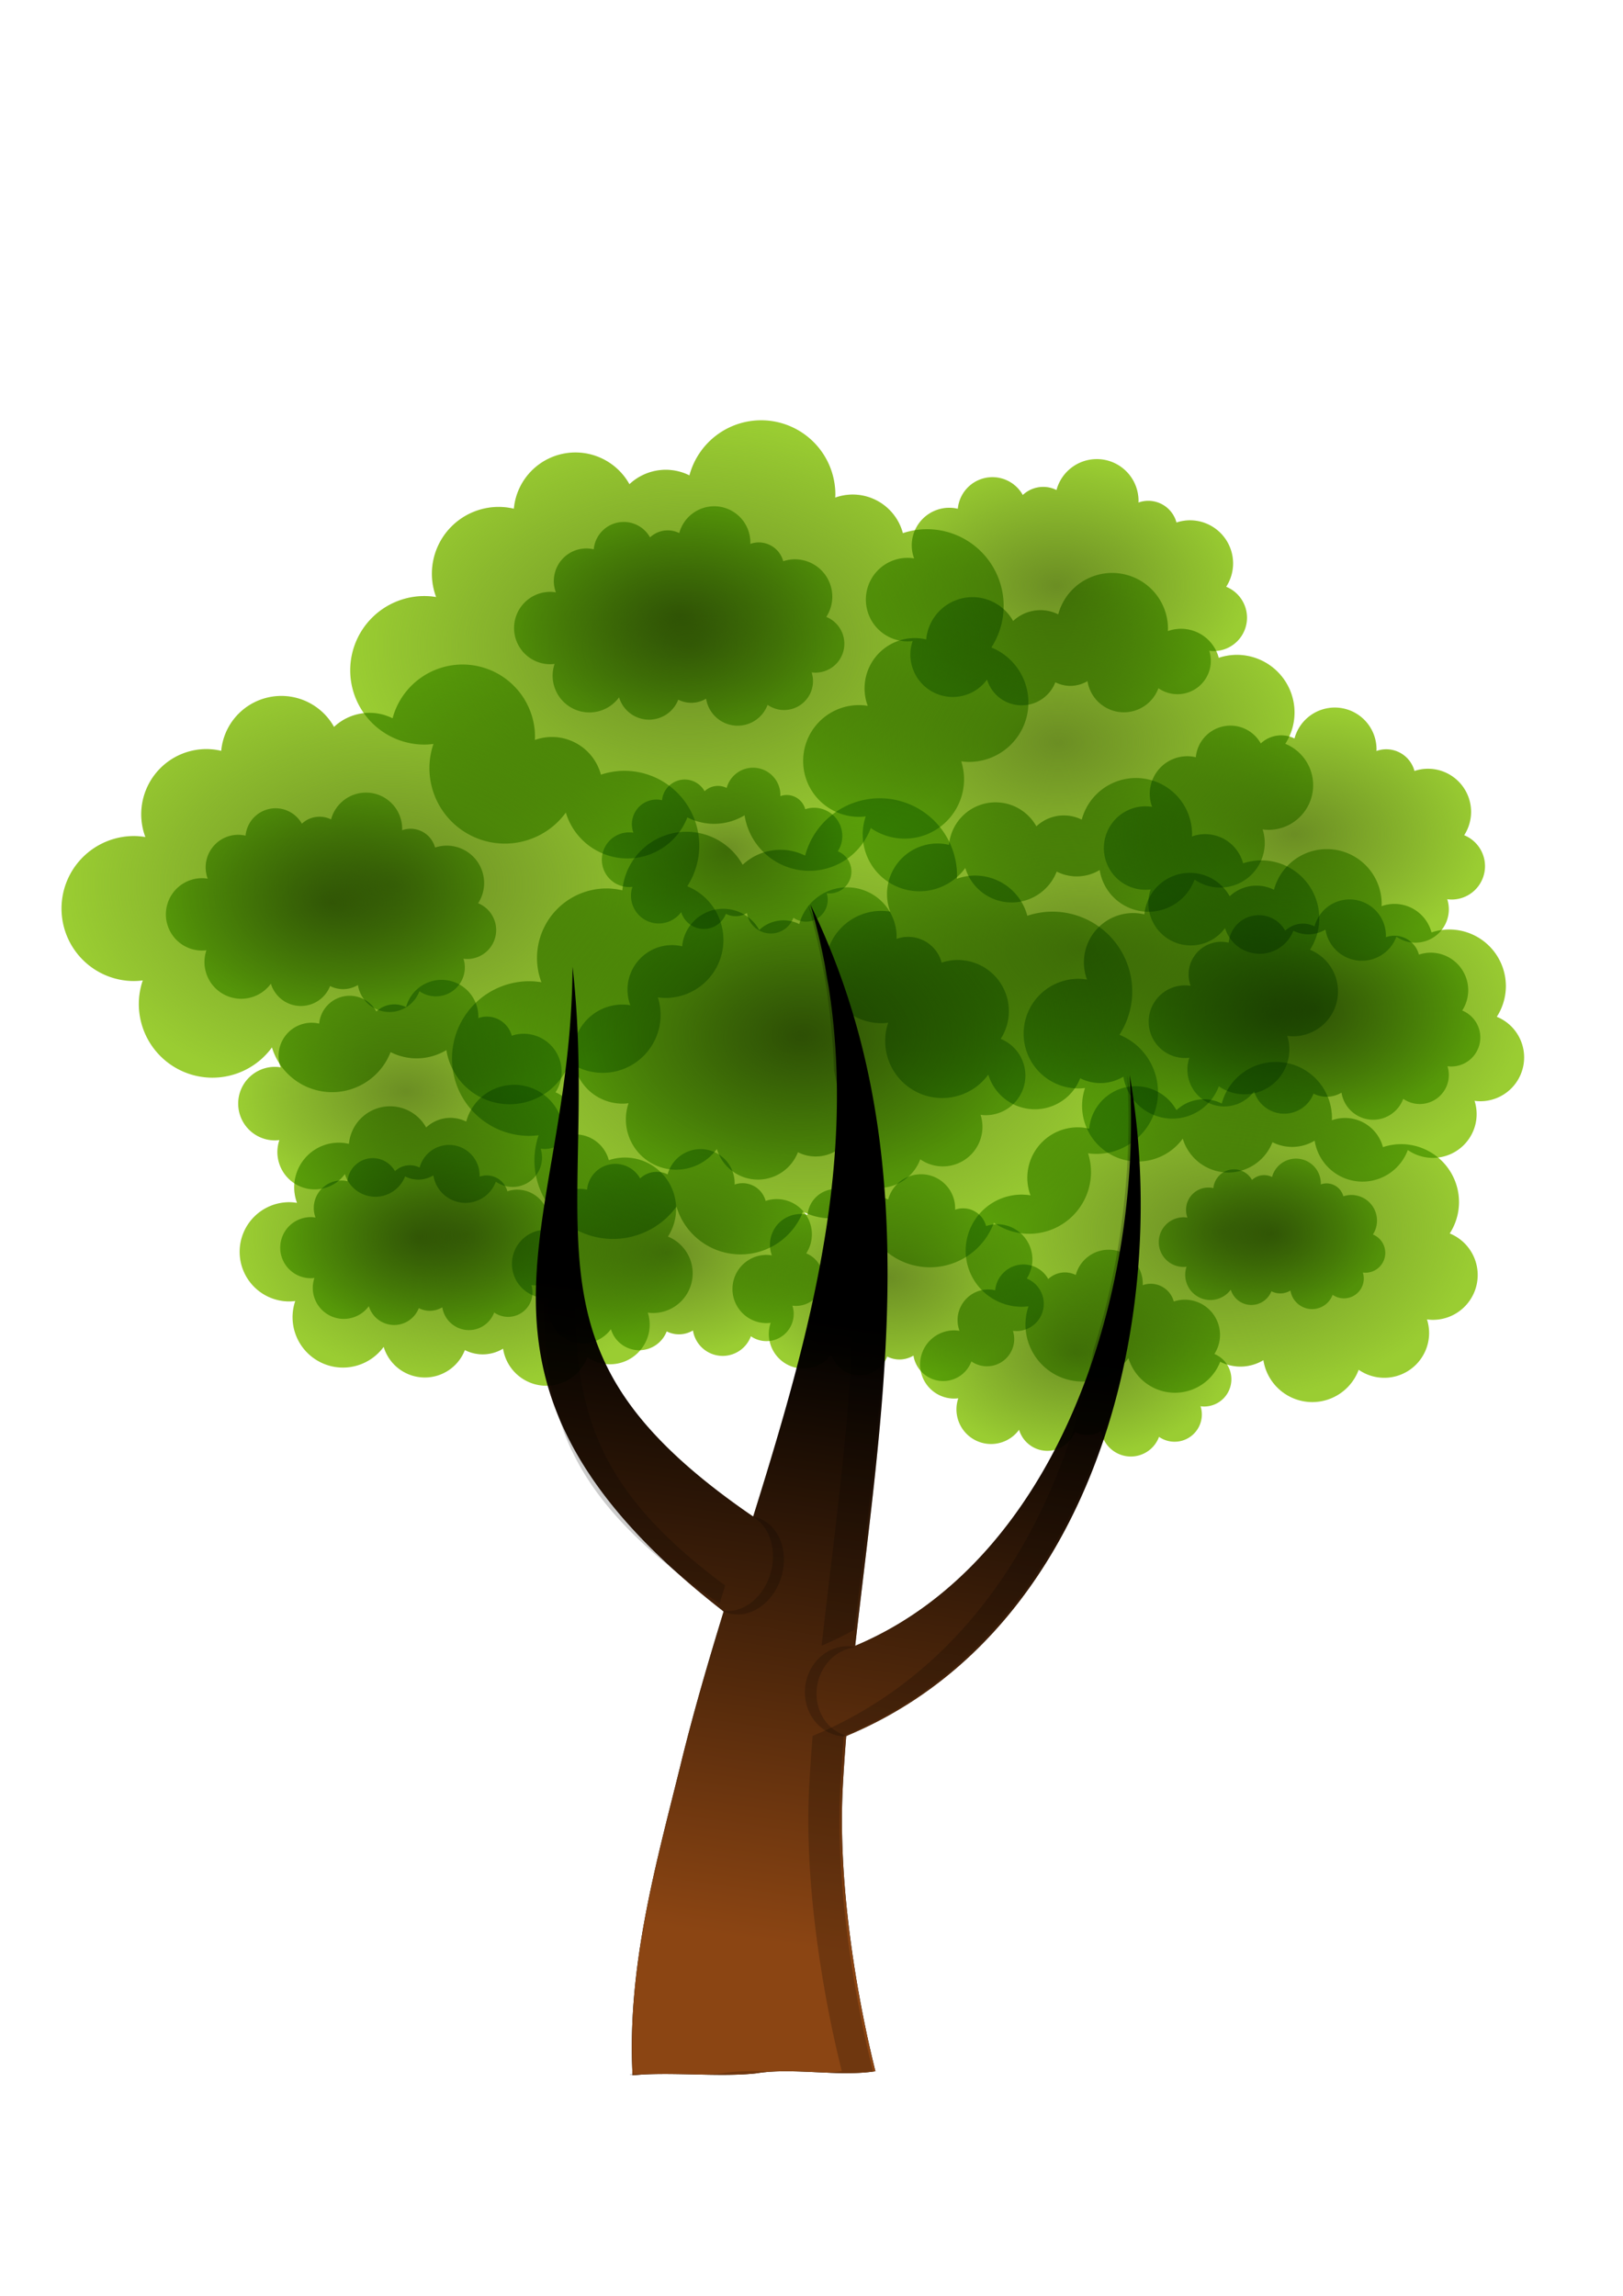 <svg xmlns="http://www.w3.org/2000/svg" xmlns:xlink="http://www.w3.org/1999/xlink" viewBox="0 0 744.094 1052.362" height="297mm" width="210mm"><defs><radialGradient xlink:href="#a" id="k" gradientUnits="userSpaceOnUse" gradientTransform="matrix(1 0 0 .664 0 69.491)" cx="-103.264" cy="206.963" fx="-103.264" fy="206.963" r="155.463"/><radialGradient xlink:href="#a" id="C" gradientUnits="userSpaceOnUse" gradientTransform="matrix(1 0 0 .664 0 69.491)" cx="-103.264" cy="206.963" fx="-103.264" fy="206.963" r="155.463"/><radialGradient xlink:href="#a" id="u" gradientUnits="userSpaceOnUse" gradientTransform="matrix(1 0 0 .664 0 69.491)" cx="-103.264" cy="206.963" fx="-103.264" fy="206.963" r="155.463"/><radialGradient xlink:href="#a" id="o" gradientUnits="userSpaceOnUse" gradientTransform="matrix(1 0 0 .664 0 69.491)" cx="-103.264" cy="206.963" fx="-103.264" fy="206.963" r="155.463"/><radialGradient xlink:href="#a" id="w" gradientUnits="userSpaceOnUse" gradientTransform="matrix(1 0 0 .664 0 69.491)" cx="-103.264" cy="206.963" fx="-103.264" fy="206.963" r="155.463"/><radialGradient xlink:href="#a" id="G" gradientUnits="userSpaceOnUse" gradientTransform="matrix(1 0 0 .664 0 69.491)" cx="-103.264" cy="206.963" fx="-103.264" fy="206.963" r="155.463"/><radialGradient xlink:href="#a" id="y" gradientUnits="userSpaceOnUse" gradientTransform="matrix(1 0 0 .664 0 69.491)" cx="-103.264" cy="206.963" fx="-103.264" fy="206.963" r="155.463"/><radialGradient xlink:href="#a" id="A" gradientUnits="userSpaceOnUse" gradientTransform="matrix(1 0 0 .664 0 69.491)" cx="-103.264" cy="206.963" fx="-103.264" fy="206.963" r="155.463"/><radialGradient xlink:href="#a" id="I" gradientUnits="userSpaceOnUse" gradientTransform="matrix(1 0 0 .664 0 69.491)" cx="-103.264" cy="206.963" fx="-103.264" fy="206.963" r="155.463"/><radialGradient xlink:href="#a" id="E" gradientUnits="userSpaceOnUse" gradientTransform="matrix(1 0 0 .664 0 69.491)" cx="-103.264" cy="206.963" fx="-103.264" fy="206.963" r="155.463"/><radialGradient xlink:href="#a" id="q" cx="-103.264" cy="206.963" fx="-103.264" fy="206.963" r="155.463" gradientTransform="matrix(1 0 0 .664 0 69.491)" gradientUnits="userSpaceOnUse"/><radialGradient xlink:href="#a" id="i" gradientUnits="userSpaceOnUse" gradientTransform="matrix(1 0 0 .664 0 69.491)" cx="-103.264" cy="206.963" fx="-103.264" fy="206.963" r="155.463"/><radialGradient xlink:href="#a" id="g" gradientUnits="userSpaceOnUse" gradientTransform="matrix(1 0 0 .664 0 69.491)" cx="-103.264" cy="206.963" fx="-103.264" fy="206.963" r="155.463"/><radialGradient xlink:href="#a" id="K" gradientUnits="userSpaceOnUse" gradientTransform="matrix(1 0 0 .664 0 69.491)" cx="-103.264" cy="206.963" fx="-103.264" fy="206.963" r="155.463"/><radialGradient xlink:href="#a" id="M" gradientUnits="userSpaceOnUse" gradientTransform="matrix(1 0 0 .664 0 69.491)" cx="-103.264" cy="206.963" fx="-103.264" fy="206.963" r="155.463"/><radialGradient xlink:href="#a" id="O" gradientUnits="userSpaceOnUse" gradientTransform="matrix(1 0 0 .664 0 69.491)" cx="-103.264" cy="206.963" fx="-103.264" fy="206.963" r="155.463"/><radialGradient xlink:href="#a" id="e" gradientUnits="userSpaceOnUse" gradientTransform="matrix(1 0 0 .664 0 69.491)" cx="-103.264" cy="206.963" fx="-103.264" fy="206.963" r="155.463"/><radialGradient xlink:href="#a" id="m" gradientUnits="userSpaceOnUse" gradientTransform="matrix(1 0 0 .664 0 69.491)" cx="-103.264" cy="206.963" fx="-103.264" fy="206.963" r="155.463"/><radialGradient xlink:href="#a" id="Q" gradientUnits="userSpaceOnUse" gradientTransform="matrix(1 0 0 .664 0 69.491)" cx="-103.264" cy="206.963" fx="-103.264" fy="206.963" r="155.463"/><radialGradient xlink:href="#a" id="s" gradientUnits="userSpaceOnUse" gradientTransform="matrix(1 0 0 .664 0 69.491)" cx="-103.264" cy="206.963" fx="-103.264" fy="206.963" r="155.463"/><radialGradient xlink:href="#a" id="S" gradientUnits="userSpaceOnUse" gradientTransform="matrix(1 0 0 .664 0 69.491)" cx="-103.264" cy="206.963" fx="-103.264" fy="206.963" r="155.463"/><filter id="d" color-interpolation-filters="sRGB"><feColorMatrix in="SourceGraphic" type="hueRotate" values="293" result="colormatrix1"/><feColorMatrix values="0.5 0 0.5 0 0 0 1 0 0 0 0.5 0 0.5 0 0 0 0 0 1 0" result="colormatrix2"/><feColorMatrix type="hueRotate" values="68" result="colormatrix3"/><feBlend in2="colormatrix3" result="blend1"/><feColorMatrix values="2.5 -0.75 -0.75 0 0 -0.75 2.5 -0.75 0 0 -0.75 -0.75 2.5 0 0 0 0 0 1 0" result="colormatrix4"/><feComposite in="colormatrix4" in2="blend1" operator="arithmetic" k2=".82" result="composite1"/><feBlend in2="blend1" mode="multiply" result="blend2"/></filter><filter id="f" color-interpolation-filters="sRGB"><feColorMatrix in="SourceGraphic" type="hueRotate" values="293" result="colormatrix1"/><feColorMatrix values="0.5 0 0.5 0 0 0 1 0 0 0 0.5 0 0.5 0 0 0 0 0 1 0" result="colormatrix2"/><feColorMatrix type="hueRotate" values="68" result="colormatrix3"/><feBlend in2="colormatrix3" result="blend1"/><feColorMatrix values="2.5 -0.75 -0.75 0 0 -0.75 2.5 -0.75 0 0 -0.75 -0.75 2.5 0 0 0 0 0 1 0" result="colormatrix4"/><feComposite in="colormatrix4" in2="blend1" operator="arithmetic" k2=".82" result="composite1"/><feBlend in2="blend1" mode="multiply" result="blend2"/></filter><filter id="h" color-interpolation-filters="sRGB"><feColorMatrix in="SourceGraphic" type="hueRotate" values="293" result="colormatrix1"/><feColorMatrix values="0.5 0 0.5 0 0 0 1 0 0 0 0.5 0 0.5 0 0 0 0 0 1 0" result="colormatrix2"/><feColorMatrix type="hueRotate" values="68" result="colormatrix3"/><feBlend in2="colormatrix3" result="blend1"/><feColorMatrix values="2.5 -0.75 -0.75 0 0 -0.75 2.5 -0.75 0 0 -0.75 -0.75 2.5 0 0 0 0 0 1 0" result="colormatrix4"/><feComposite in="colormatrix4" in2="blend1" operator="arithmetic" k2=".82" result="composite1"/><feBlend in2="blend1" mode="multiply" result="blend2"/></filter><filter id="R" color-interpolation-filters="sRGB"><feColorMatrix in="SourceGraphic" type="hueRotate" values="293" result="colormatrix1"/><feColorMatrix values="0.5 0 0.5 0 0 0 1 0 0 0 0.5 0 0.5 0 0 0 0 0 1 0" result="colormatrix2"/><feColorMatrix type="hueRotate" values="68" result="colormatrix3"/><feBlend in2="colormatrix3" result="blend1"/><feColorMatrix values="2.5 -0.75 -0.75 0 0 -0.75 2.5 -0.75 0 0 -0.75 -0.75 2.5 0 0 0 0 0 1 0" result="colormatrix4"/><feComposite in="colormatrix4" in2="blend1" operator="arithmetic" k2=".82" result="composite1"/><feBlend in2="blend1" mode="multiply" result="blend2"/></filter><filter id="P" color-interpolation-filters="sRGB"><feColorMatrix in="SourceGraphic" type="hueRotate" values="293" result="colormatrix1"/><feColorMatrix values="0.5 0 0.5 0 0 0 1 0 0 0 0.5 0 0.5 0 0 0 0 0 1 0" result="colormatrix2"/><feColorMatrix type="hueRotate" values="68" result="colormatrix3"/><feBlend in2="colormatrix3" result="blend1"/><feColorMatrix values="2.5 -0.75 -0.75 0 0 -0.75 2.5 -0.75 0 0 -0.75 -0.75 2.5 0 0 0 0 0 1 0" result="colormatrix4"/><feComposite in="colormatrix4" in2="blend1" operator="arithmetic" k2=".82" result="composite1"/><feBlend in2="blend1" mode="multiply" result="blend2"/></filter><filter id="N" color-interpolation-filters="sRGB"><feColorMatrix in="SourceGraphic" type="hueRotate" values="293" result="colormatrix1"/><feColorMatrix values="0.5 0 0.5 0 0 0 1 0 0 0 0.5 0 0.5 0 0 0 0 0 1 0" result="colormatrix2"/><feColorMatrix type="hueRotate" values="68" result="colormatrix3"/><feBlend in2="colormatrix3" result="blend1"/><feColorMatrix values="2.5 -0.75 -0.75 0 0 -0.75 2.5 -0.75 0 0 -0.75 -0.75 2.5 0 0 0 0 0 1 0" result="colormatrix4"/><feComposite in="colormatrix4" in2="blend1" operator="arithmetic" k2=".82" result="composite1"/><feBlend in2="blend1" mode="multiply" result="blend2"/></filter><filter id="L" color-interpolation-filters="sRGB"><feColorMatrix in="SourceGraphic" type="hueRotate" values="293" result="colormatrix1"/><feColorMatrix values="0.5 0 0.5 0 0 0 1 0 0 0 0.5 0 0.5 0 0 0 0 0 1 0" result="colormatrix2"/><feColorMatrix type="hueRotate" values="68" result="colormatrix3"/><feBlend in2="colormatrix3" result="blend1"/><feColorMatrix values="2.5 -0.75 -0.75 0 0 -0.75 2.5 -0.75 0 0 -0.75 -0.75 2.5 0 0 0 0 0 1 0" result="colormatrix4"/><feComposite in="colormatrix4" in2="blend1" operator="arithmetic" k2=".82" result="composite1"/><feBlend in2="blend1" mode="multiply" result="blend2"/></filter><filter id="J" color-interpolation-filters="sRGB"><feColorMatrix in="SourceGraphic" type="hueRotate" values="293" result="colormatrix1"/><feColorMatrix values="0.5 0 0.5 0 0 0 1 0 0 0 0.5 0 0.5 0 0 0 0 0 1 0" result="colormatrix2"/><feColorMatrix type="hueRotate" values="68" result="colormatrix3"/><feBlend in2="colormatrix3" result="blend1"/><feColorMatrix values="2.5 -0.75 -0.75 0 0 -0.75 2.5 -0.75 0 0 -0.75 -0.75 2.5 0 0 0 0 0 1 0" result="colormatrix4"/><feComposite in="colormatrix4" in2="blend1" operator="arithmetic" k2=".82" result="composite1"/><feBlend in2="blend1" mode="multiply" result="blend2"/></filter><filter id="H" color-interpolation-filters="sRGB"><feColorMatrix in="SourceGraphic" type="hueRotate" values="293" result="colormatrix1"/><feColorMatrix values="0.5 0 0.5 0 0 0 1 0 0 0 0.5 0 0.5 0 0 0 0 0 1 0" result="colormatrix2"/><feColorMatrix type="hueRotate" values="68" result="colormatrix3"/><feBlend in2="colormatrix3" result="blend1"/><feColorMatrix values="2.5 -0.75 -0.75 0 0 -0.75 2.5 -0.75 0 0 -0.75 -0.75 2.5 0 0 0 0 0 1 0" result="colormatrix4"/><feComposite in="colormatrix4" in2="blend1" operator="arithmetic" k2=".82" result="composite1"/><feBlend in2="blend1" mode="multiply" result="blend2"/></filter><filter id="F" color-interpolation-filters="sRGB"><feColorMatrix in="SourceGraphic" type="hueRotate" values="293" result="colormatrix1"/><feColorMatrix values="0.5 0 0.5 0 0 0 1 0 0 0 0.5 0 0.5 0 0 0 0 0 1 0" result="colormatrix2"/><feColorMatrix type="hueRotate" values="68" result="colormatrix3"/><feBlend in2="colormatrix3" result="blend1"/><feColorMatrix values="2.5 -0.75 -0.75 0 0 -0.75 2.5 -0.75 0 0 -0.75 -0.75 2.5 0 0 0 0 0 1 0" result="colormatrix4"/><feComposite in="colormatrix4" in2="blend1" operator="arithmetic" k2=".82" result="composite1"/><feBlend in2="blend1" mode="multiply" result="blend2"/></filter><filter id="D" color-interpolation-filters="sRGB"><feColorMatrix in="SourceGraphic" type="hueRotate" values="293" result="colormatrix1"/><feColorMatrix values="0.5 0 0.5 0 0 0 1 0 0 0 0.5 0 0.5 0 0 0 0 0 1 0" result="colormatrix2"/><feColorMatrix type="hueRotate" values="68" result="colormatrix3"/><feBlend in2="colormatrix3" result="blend1"/><feColorMatrix values="2.5 -0.75 -0.75 0 0 -0.75 2.5 -0.75 0 0 -0.75 -0.75 2.5 0 0 0 0 0 1 0" result="colormatrix4"/><feComposite in="colormatrix4" in2="blend1" operator="arithmetic" k2=".82" result="composite1"/><feBlend in2="blend1" mode="multiply" result="blend2"/></filter><filter id="B" color-interpolation-filters="sRGB"><feColorMatrix in="SourceGraphic" type="hueRotate" values="293" result="colormatrix1"/><feColorMatrix values="0.5 0 0.5 0 0 0 1 0 0 0 0.5 0 0.5 0 0 0 0 0 1 0" result="colormatrix2"/><feColorMatrix type="hueRotate" values="68" result="colormatrix3"/><feBlend in2="colormatrix3" result="blend1"/><feColorMatrix values="2.5 -0.75 -0.75 0 0 -0.75 2.5 -0.75 0 0 -0.75 -0.75 2.5 0 0 0 0 0 1 0" result="colormatrix4"/><feComposite in="colormatrix4" in2="blend1" operator="arithmetic" k2=".82" result="composite1"/><feBlend in2="blend1" mode="multiply" result="blend2"/></filter><filter id="z" color-interpolation-filters="sRGB"><feColorMatrix in="SourceGraphic" type="hueRotate" values="293" result="colormatrix1"/><feColorMatrix values="0.5 0 0.5 0 0 0 1 0 0 0 0.5 0 0.5 0 0 0 0 0 1 0" result="colormatrix2"/><feColorMatrix type="hueRotate" values="68" result="colormatrix3"/><feBlend in2="colormatrix3" result="blend1"/><feColorMatrix values="2.5 -0.75 -0.75 0 0 -0.75 2.5 -0.75 0 0 -0.75 -0.75 2.5 0 0 0 0 0 1 0" result="colormatrix4"/><feComposite in="colormatrix4" in2="blend1" operator="arithmetic" k2=".82" result="composite1"/><feBlend in2="blend1" mode="multiply" result="blend2"/></filter><filter id="x" color-interpolation-filters="sRGB"><feColorMatrix in="SourceGraphic" type="hueRotate" values="293" result="colormatrix1"/><feColorMatrix values="0.5 0 0.5 0 0 0 1 0 0 0 0.5 0 0.5 0 0 0 0 0 1 0" result="colormatrix2"/><feColorMatrix type="hueRotate" values="68" result="colormatrix3"/><feBlend in2="colormatrix3" result="blend1"/><feColorMatrix values="2.5 -0.75 -0.75 0 0 -0.75 2.5 -0.75 0 0 -0.75 -0.75 2.5 0 0 0 0 0 1 0" result="colormatrix4"/><feComposite in="colormatrix4" in2="blend1" operator="arithmetic" k2=".82" result="composite1"/><feBlend in2="blend1" mode="multiply" result="blend2"/></filter><filter id="v" color-interpolation-filters="sRGB"><feColorMatrix in="SourceGraphic" type="hueRotate" values="293" result="colormatrix1"/><feColorMatrix values="0.5 0 0.5 0 0 0 1 0 0 0 0.5 0 0.5 0 0 0 0 0 1 0" result="colormatrix2"/><feColorMatrix type="hueRotate" values="68" result="colormatrix3"/><feBlend in2="colormatrix3" result="blend1"/><feColorMatrix values="2.5 -0.75 -0.75 0 0 -0.75 2.5 -0.75 0 0 -0.75 -0.75 2.5 0 0 0 0 0 1 0" result="colormatrix4"/><feComposite in="colormatrix4" in2="blend1" operator="arithmetic" k2=".82" result="composite1"/><feBlend in2="blend1" mode="multiply" result="blend2"/></filter><filter id="t" color-interpolation-filters="sRGB"><feColorMatrix in="SourceGraphic" type="hueRotate" values="293" result="colormatrix1"/><feColorMatrix values="0.5 0 0.5 0 0 0 1 0 0 0 0.5 0 0.5 0 0 0 0 0 1 0" result="colormatrix2"/><feColorMatrix type="hueRotate" values="68" result="colormatrix3"/><feBlend in2="colormatrix3" result="blend1"/><feColorMatrix values="2.5 -0.75 -0.75 0 0 -0.75 2.5 -0.75 0 0 -0.75 -0.75 2.5 0 0 0 0 0 1 0" result="colormatrix4"/><feComposite in="colormatrix4" in2="blend1" operator="arithmetic" k2=".82" result="composite1"/><feBlend in2="blend1" mode="multiply" result="blend2"/></filter><filter id="r" color-interpolation-filters="sRGB"><feColorMatrix in="SourceGraphic" type="hueRotate" values="293" result="colormatrix1"/><feColorMatrix values="0.5 0 0.5 0 0 0 1 0 0 0 0.5 0 0.5 0 0 0 0 0 1 0" result="colormatrix2"/><feColorMatrix type="hueRotate" values="68" result="colormatrix3"/><feBlend in2="colormatrix3" result="blend1"/><feColorMatrix values="2.5 -0.75 -0.75 0 0 -0.75 2.5 -0.75 0 0 -0.75 -0.75 2.5 0 0 0 0 0 1 0" result="colormatrix4"/><feComposite in="colormatrix4" in2="blend1" operator="arithmetic" k2=".82" result="composite1"/><feBlend in2="blend1" mode="multiply" result="blend2"/></filter><filter id="p" color-interpolation-filters="sRGB"><feColorMatrix in="SourceGraphic" type="hueRotate" values="293" result="colormatrix1"/><feColorMatrix values="0.5 0 0.5 0 0 0 1 0 0 0 0.5 0 0.5 0 0 0 0 0 1 0" result="colormatrix2"/><feColorMatrix type="hueRotate" values="68" result="colormatrix3"/><feBlend in2="colormatrix3" result="blend1"/><feColorMatrix values="2.5 -0.75 -0.75 0 0 -0.75 2.5 -0.75 0 0 -0.75 -0.75 2.5 0 0 0 0 0 1 0" result="colormatrix4"/><feComposite in="colormatrix4" in2="blend1" operator="arithmetic" k2=".82" result="composite1"/><feBlend in2="blend1" mode="multiply" result="blend2"/></filter><filter id="n" color-interpolation-filters="sRGB"><feColorMatrix in="SourceGraphic" type="hueRotate" values="293" result="colormatrix1"/><feColorMatrix values="0.5 0 0.5 0 0 0 1 0 0 0 0.5 0 0.5 0 0 0 0 0 1 0" result="colormatrix2"/><feColorMatrix type="hueRotate" values="68" result="colormatrix3"/><feBlend in2="colormatrix3" result="blend1"/><feColorMatrix values="2.5 -0.75 -0.75 0 0 -0.75 2.5 -0.75 0 0 -0.75 -0.75 2.5 0 0 0 0 0 1 0" result="colormatrix4"/><feComposite in="colormatrix4" in2="blend1" operator="arithmetic" k2=".82" result="composite1"/><feBlend in2="blend1" mode="multiply" result="blend2"/></filter><filter id="l" color-interpolation-filters="sRGB"><feColorMatrix in="SourceGraphic" type="hueRotate" values="293" result="colormatrix1"/><feColorMatrix values="0.5 0 0.5 0 0 0 1 0 0 0 0.5 0 0.5 0 0 0 0 0 1 0" result="colormatrix2"/><feColorMatrix type="hueRotate" values="68" result="colormatrix3"/><feBlend in2="colormatrix3" result="blend1"/><feColorMatrix values="2.5 -0.75 -0.75 0 0 -0.75 2.5 -0.75 0 0 -0.75 -0.75 2.5 0 0 0 0 0 1 0" result="colormatrix4"/><feComposite in="colormatrix4" in2="blend1" operator="arithmetic" k2=".82" result="composite1"/><feBlend in2="blend1" mode="multiply" result="blend2"/></filter><filter id="j" color-interpolation-filters="sRGB"><feColorMatrix in="SourceGraphic" type="hueRotate" values="293" result="colormatrix1"/><feColorMatrix values="0.5 0 0.5 0 0 0 1 0 0 0 0.5 0 0.5 0 0 0 0 0 1 0" result="colormatrix2"/><feColorMatrix type="hueRotate" values="68" result="colormatrix3"/><feBlend in2="colormatrix3" result="blend1"/><feColorMatrix values="2.5 -0.75 -0.75 0 0 -0.75 2.5 -0.75 0 0 -0.75 -0.75 2.5 0 0 0 0 0 1 0" result="colormatrix4"/><feComposite in="colormatrix4" in2="blend1" operator="arithmetic" k2=".82" result="composite1"/><feBlend in2="blend1" mode="multiply" result="blend2"/></filter><linearGradient xlink:href="#b" id="c" x1="344.976" y1="889.186" x2="385.77" y2="607.175" gradientUnits="userSpaceOnUse"/><linearGradient id="a"><stop offset="0" stop-color="#6b8e23"/><stop offset="1" stop-color="#6b8e23" stop-opacity="0"/></linearGradient><linearGradient id="b"><stop offset="0" stop-color="#8b4513"/><stop offset="1" stop-color="#8b4513" stop-opacity="0"/></linearGradient></defs><path d="M371.58 414.732C384.957 461.1 386 505.662 380.8 548.62c-5.21 43.038-16.812 85.509-29.836 128.223a3158.25 3158.25 0 01-5.658 18.314c-25.16-17.22-42.133-32.832-53.69-47.652-13.56-17.39-20.575-34.797-23.996-54.46-3.492-20.072-3.117-41.566-2.633-66.741.481-24.988.99-52.192-2.486-83.192-.202 31.008-4.364 57.827-8.473 82.166-4.062 24.065-8.36 47.076-8.357 69.54.002 22.954 4.45 46.175 18.26 70.677 13.417 23.807 35.102 47.752 67.836 73.172-6.997 22.817-13.78 45.99-19.442 69.064-10.998 44.831-25 92.948-22.311 143.561 16.556-1.715 40.198.937 56.737-.913 16.413-2.752 38.157 1.66 54.59-.957-9.224-36.937-17.228-87.621-14.947-130.386.413-7.757.953-15.511 1.587-23.281 21.886-9.088 40.853-21.763 57.008-36.95 23.08-21.695 40.409-48.458 52.766-77.316 25.273-59.019 30.646-128.786 20.154-188.715 3.723 61.047-9.068 127.471-38.601 179.625-14.393 25.416-32.49 46.98-54.067 63.024-10.268 7.635-21.321 14-33.162 18.978 2.474-21.999 5.308-44.363 7.897-67.488 5.105-45.598 8.905-91.738 5.843-137.682-3.07-46.072-12.968-90.852-34.238-134.498z"/><path d="M371.58 414.732C384.957 461.1 386 505.662 380.8 548.62c-5.21 43.038-16.812 85.509-29.836 128.223a3158.25 3158.25 0 01-5.658 18.314c-25.16-17.22-42.133-32.832-53.69-47.652-13.56-17.39-20.575-34.797-23.996-54.46-3.492-20.072-3.117-41.566-2.633-66.741.481-24.988.99-52.192-2.486-83.192-.202 31.008-4.364 57.827-8.473 82.166-4.062 24.065-8.36 47.076-8.357 69.54.002 22.954 4.45 46.175 18.26 70.677 13.417 23.807 35.102 47.752 67.836 73.172-6.997 22.817-13.78 45.99-19.442 69.064-10.998 44.831-25 92.948-22.311 143.561 16.556-1.715 40.198.937 56.737-.913 16.413-2.752 38.157 1.66 54.59-.957-9.224-36.937-17.228-87.621-14.947-130.386.413-7.757.953-15.511 1.587-23.281 21.886-9.088 40.853-21.763 57.008-36.95 23.08-21.695 40.409-48.458 52.766-77.316 25.273-59.019 30.646-128.786 20.154-188.715 3.723 61.047-9.068 127.471-38.601 179.625-14.393 25.416-32.49 46.98-54.067 63.024-10.268 7.635-21.321 14-33.162 18.978 2.474-21.999 5.308-44.363 7.897-67.488 5.105-45.598 8.905-91.738 5.843-137.682-3.07-46.072-12.968-90.852-34.238-134.498z" fill="url(#c)"/><path d="M344.895 695.154a18.23 22.844 15.314 018.296 26.274 18.23 22.844 15.314 01-22.306 16.777 18.656 22.888 17.128 002.722 1.168 18.656 22.888 17.128 0024.57-16.379 18.656 22.888 17.128 00-11.087-27.367 18.656 22.888 17.128 00-2.195-.473zM392.49 755.075a18.754 20.669 10.975 00-18.017 18.933 18.754 20.669 10.975 0014.838 21.875 19.203 20.696 7.111 01-3.047.007 19.203 20.696 7.111 01-17.151-22.345 19.203 20.696 7.111 0121.1-18.855 19.203 20.696 7.111 012.276.384z" opacity=".2"/><path d="M370.442 414.686c7.481 25.93 11.1 51.295 11.932 76.131 4.16 19.228 6.725 38.679 8.037 58.367 3.061 45.944-.739 92.084-5.844 137.682-2.589 23.124-5.423 45.49-7.896 67.488a156.279 156.279 0 0015.119-7.357c2.263-19.634 4.745-39.573 7.047-60.131 5.105-45.598 8.905-91.738 5.844-137.682-3.07-46.072-12.969-90.852-34.239-134.498zm-109.08 68.379c-.201 31.008-4.364 57.827-8.473 82.166-1.223 7.25-2.455 14.396-3.597 21.469-.09 16.714.412 31.886 2.92 46.299 3.42 19.662 10.435 37.069 23.996 54.459 11.557 14.82 28.53 30.431 53.69 47.652.872-2.8 1.713-5.551 2.574-8.332-18.858-13.977-32.331-26.928-41.995-39.32-13.56-17.39-20.575-34.797-23.996-54.46-3.492-20.072-3.117-41.566-2.633-66.742.482-24.987.99-52.19-2.486-83.191zm255.408 9.662c2.54 41.638-2.61 85.776-15.51 126.184-4.15 21.539-10.398 42.645-18.913 62.531-12.358 28.857-29.686 55.62-52.766 77.316-16.156 15.187-35.122 27.862-57.008 36.95a828.427 828.427 0 00-1.588 23.28c-2.28 42.765 5.723 93.45 14.947 130.388-2.148.342-4.39.56-6.697.693 7.374.274 14.574.324 20.967-.693-9.225-36.938-17.228-87.623-14.947-130.387.413-7.758.954-15.511 1.588-23.281 21.886-9.088 40.852-21.763 57.007-36.95 23.08-21.695 40.409-48.459 52.766-77.316 25.273-59.019 30.646-128.786 20.154-188.715zM344.485 949.39c-4.603.014-9.039.256-13.142.944-2.893.323-6.013.502-9.264.597 8.392.154 16.594.179 23.533-.597 2.316-.389 4.746-.623 7.244-.766-2.824-.105-5.63-.186-8.37-.178zm-55.635 1.256c.01.2.015.4.026.6 2.663-.276 5.521-.431 8.492-.518a423.846 423.846 0 00-8.518-.082z" opacity=".2"/><g transform="matrix(.755 0 0 .755 638.067 408.474)" filter="url(#d)"><path d="M-70.355 103.7a34.043 34.043 0 00-32.85 25.267 24.397 24.397 0 00-10.838-2.572 24.397 24.397 0 00-16.678 6.615 28.37 28.37 0 00-24.742-14.559 28.37 28.37 0 00-28.24 25.793 30.639 30.639 0 00-6.938-.828 30.639 30.639 0 00-30.638 30.639 30.639 30.639 0 001.941 10.677 34.043 34.043 0 00-5.346-.464 34.043 34.043 0 00-34.043 34.043 34.043 34.043 0 0034.043 34.043 34.043 34.043 0 004.125-.293 34.61 34.61 0 00-1.855 11.074 34.61 34.61 0 0034.611 34.61 34.61 34.61 0 0027.932-14.235 29.504 29.504 0 0028.238 21.043 29.504 29.504 0 0027.473-18.828 27.234 27.234 0 0012.244 2.941 27.234 27.234 0 0013.994-3.902 30.071 30.071 0 0029.695 25.463 30.071 30.071 0 0028.159-19.623 27.234 27.234 0 0015.529 4.87 27.234 27.234 0 0027.234-27.234 27.234 27.234 0 00-1.299-8.209 27.234 27.234 0 003.569.266 27.234 27.234 0 0027.234-27.234 27.234 27.234 0 00-16.988-25.215 35.178 35.178 0 005.64-19.041 35.178 35.178 0 00-35.177-35.178 35.178 35.178 0 00-11.026 1.82 23.83 23.83 0 00-23.017-17.707 23.83 23.83 0 00-8.014 1.414 34.043 34.043 0 00.07-1.414A34.043 34.043 0 00-70.355 103.7z" fill="#9acd32"/><path d="M-70.355 103.7a34.043 34.043 0 00-32.85 25.267 24.397 24.397 0 00-10.838-2.572 24.397 24.397 0 00-16.678 6.615 28.37 28.37 0 00-24.742-14.559 28.37 28.37 0 00-28.24 25.793 30.639 30.639 0 00-6.938-.828 30.639 30.639 0 00-30.638 30.639 30.639 30.639 0 001.941 10.677 34.043 34.043 0 00-5.346-.464 34.043 34.043 0 00-34.043 34.043 34.043 34.043 0 0034.043 34.043 34.043 34.043 0 004.125-.293 34.61 34.61 0 00-1.855 11.074 34.61 34.61 0 0034.611 34.61 34.61 34.61 0 0027.932-14.235 29.504 29.504 0 0028.238 21.043 29.504 29.504 0 0027.473-18.828 27.234 27.234 0 0012.244 2.941 27.234 27.234 0 0013.994-3.902 30.071 30.071 0 0029.695 25.463 30.071 30.071 0 0028.159-19.623 27.234 27.234 0 0015.529 4.87 27.234 27.234 0 0027.234-27.234 27.234 27.234 0 00-1.299-8.209 27.234 27.234 0 003.569.266 27.234 27.234 0 0027.234-27.234 27.234 27.234 0 00-16.988-25.215 35.178 35.178 0 005.64-19.041 35.178 35.178 0 00-35.177-35.178 35.178 35.178 0 00-11.026 1.82 23.83 23.83 0 00-23.017-17.707 23.83 23.83 0 00-8.014 1.414 34.043 34.043 0 00.07-1.414A34.043 34.043 0 00-70.355 103.7z" fill="url(#e)"/></g><g transform="translate(237.268 397.818) scale(.495)" filter="url(#f)"><path d="M-70.355 103.7a34.043 34.043 0 00-32.85 25.267 24.397 24.397 0 00-10.838-2.572 24.397 24.397 0 00-16.678 6.615 28.37 28.37 0 00-24.742-14.559 28.37 28.37 0 00-28.24 25.793 30.639 30.639 0 00-6.938-.828 30.639 30.639 0 00-30.638 30.639 30.639 30.639 0 001.941 10.677 34.043 34.043 0 00-5.346-.464 34.043 34.043 0 00-34.043 34.043 34.043 34.043 0 0034.043 34.043 34.043 34.043 0 004.125-.293 34.61 34.61 0 00-1.855 11.074 34.61 34.61 0 0034.611 34.61 34.61 34.61 0 0027.932-14.235 29.504 29.504 0 0028.238 21.043 29.504 29.504 0 0027.473-18.828 27.234 27.234 0 0012.244 2.941 27.234 27.234 0 0013.994-3.902 30.071 30.071 0 0029.695 25.463 30.071 30.071 0 0028.159-19.623 27.234 27.234 0 0015.529 4.87 27.234 27.234 0 0027.234-27.234 27.234 27.234 0 00-1.299-8.209 27.234 27.234 0 003.569.266 27.234 27.234 0 0027.234-27.234 27.234 27.234 0 00-16.988-25.215 35.178 35.178 0 005.64-19.041 35.178 35.178 0 00-35.177-35.178 35.178 35.178 0 00-11.026 1.82 23.83 23.83 0 00-23.017-17.707 23.83 23.83 0 00-8.014 1.414 34.043 34.043 0 00.07-1.414A34.043 34.043 0 00-70.355 103.7z" fill="#9acd32"/><path d="M-70.355 103.7a34.043 34.043 0 00-32.85 25.267 24.397 24.397 0 00-10.838-2.572 24.397 24.397 0 00-16.678 6.615 28.37 28.37 0 00-24.742-14.559 28.37 28.37 0 00-28.24 25.793 30.639 30.639 0 00-6.938-.828 30.639 30.639 0 00-30.638 30.639 30.639 30.639 0 001.941 10.677 34.043 34.043 0 00-5.346-.464 34.043 34.043 0 00-34.043 34.043 34.043 34.043 0 0034.043 34.043 34.043 34.043 0 004.125-.293 34.61 34.61 0 00-1.855 11.074 34.61 34.61 0 0034.611 34.61 34.61 34.61 0 0027.932-14.235 29.504 29.504 0 0028.238 21.043 29.504 29.504 0 0027.473-18.828 27.234 27.234 0 0012.244 2.941 27.234 27.234 0 0013.994-3.902 30.071 30.071 0 0029.695 25.463 30.071 30.071 0 0028.159-19.623 27.234 27.234 0 0015.529 4.87 27.234 27.234 0 0027.234-27.234 27.234 27.234 0 00-1.299-8.209 27.234 27.234 0 003.569.266 27.234 27.234 0 0027.234-27.234 27.234 27.234 0 00-16.988-25.215 35.178 35.178 0 005.64-19.041 35.178 35.178 0 00-35.177-35.178 35.178 35.178 0 00-11.026 1.82 23.83 23.83 0 00-23.017-17.707 23.83 23.83 0 00-8.014 1.414 34.043 34.043 0 00.07-1.414A34.043 34.043 0 00-70.355 103.7z" fill="url(#g)"/></g><g transform="translate(371.139 313.739) scale(.368)" filter="url(#h)"><path d="M-70.355 103.7a34.043 34.043 0 00-32.85 25.267 24.397 24.397 0 00-10.838-2.572 24.397 24.397 0 00-16.678 6.615 28.37 28.37 0 00-24.742-14.559 28.37 28.37 0 00-28.24 25.793 30.639 30.639 0 00-6.938-.828 30.639 30.639 0 00-30.638 30.639 30.639 30.639 0 001.941 10.677 34.043 34.043 0 00-5.346-.464 34.043 34.043 0 00-34.043 34.043 34.043 34.043 0 0034.043 34.043 34.043 34.043 0 004.125-.293 34.61 34.61 0 00-1.855 11.074 34.61 34.61 0 0034.611 34.61 34.61 34.61 0 0027.932-14.235 29.504 29.504 0 0028.238 21.043 29.504 29.504 0 0027.473-18.828 27.234 27.234 0 0012.244 2.941 27.234 27.234 0 0013.994-3.902 30.071 30.071 0 0029.695 25.463 30.071 30.071 0 0028.159-19.623 27.234 27.234 0 0015.529 4.87 27.234 27.234 0 0027.234-27.234 27.234 27.234 0 00-1.299-8.209 27.234 27.234 0 003.569.266 27.234 27.234 0 0027.234-27.234 27.234 27.234 0 00-16.988-25.215 35.178 35.178 0 005.64-19.041 35.178 35.178 0 00-35.177-35.178 35.178 35.178 0 00-11.026 1.82 23.83 23.83 0 00-23.017-17.707 23.83 23.83 0 00-8.014 1.414 34.043 34.043 0 00.07-1.414A34.043 34.043 0 00-70.355 103.7z" fill="#9acd32"/><path d="M-70.355 103.7a34.043 34.043 0 00-32.85 25.267 24.397 24.397 0 00-10.838-2.572 24.397 24.397 0 00-16.678 6.615 28.37 28.37 0 00-24.742-14.559 28.37 28.37 0 00-28.24 25.793 30.639 30.639 0 00-6.938-.828 30.639 30.639 0 00-30.638 30.639 30.639 30.639 0 001.941 10.677 34.043 34.043 0 00-5.346-.464 34.043 34.043 0 00-34.043 34.043 34.043 34.043 0 0034.043 34.043 34.043 34.043 0 004.125-.293 34.61 34.61 0 00-1.855 11.074 34.61 34.61 0 0034.611 34.61 34.61 34.61 0 0027.932-14.235 29.504 29.504 0 0028.238 21.043 29.504 29.504 0 0027.473-18.828 27.234 27.234 0 0012.244 2.941 27.234 27.234 0 0013.994-3.902 30.071 30.071 0 0029.695 25.463 30.071 30.071 0 0028.159-19.623 27.234 27.234 0 0015.529 4.87 27.234 27.234 0 0027.234-27.234 27.234 27.234 0 00-1.299-8.209 27.234 27.234 0 003.569.266 27.234 27.234 0 0027.234-27.234 27.234 27.234 0 00-16.988-25.215 35.178 35.178 0 005.64-19.041 35.178 35.178 0 00-35.177-35.178 35.178 35.178 0 00-11.026 1.82 23.83 23.83 0 00-23.017-17.707 23.83 23.83 0 00-8.014 1.414 34.043 34.043 0 00.07-1.414A34.043 34.043 0 00-70.355 103.7z" fill="url(#i)"/></g><g transform="matrix(.756 0 0 .756 573.967 278.23)" filter="url(#j)"><path d="M-70.355 103.7a34.043 34.043 0 00-32.85 25.267 24.397 24.397 0 00-10.838-2.572 24.397 24.397 0 00-16.678 6.615 28.37 28.37 0 00-24.742-14.559 28.37 28.37 0 00-28.24 25.793 30.639 30.639 0 00-6.938-.828 30.639 30.639 0 00-30.638 30.639 30.639 30.639 0 001.941 10.677 34.043 34.043 0 00-5.346-.464 34.043 34.043 0 00-34.043 34.043 34.043 34.043 0 0034.043 34.043 34.043 34.043 0 004.125-.293 34.61 34.61 0 00-1.855 11.074 34.61 34.61 0 0034.611 34.61 34.61 34.61 0 0027.932-14.235 29.504 29.504 0 0028.238 21.043 29.504 29.504 0 0027.473-18.828 27.234 27.234 0 0012.244 2.941 27.234 27.234 0 0013.994-3.902 30.071 30.071 0 0029.695 25.463 30.071 30.071 0 0028.159-19.623 27.234 27.234 0 0015.529 4.87 27.234 27.234 0 0027.234-27.234 27.234 27.234 0 00-1.299-8.209 27.234 27.234 0 003.569.266 27.234 27.234 0 0027.234-27.234 27.234 27.234 0 00-16.988-25.215 35.178 35.178 0 005.64-19.041 35.178 35.178 0 00-35.177-35.178 35.178 35.178 0 00-11.026 1.82 23.83 23.83 0 00-23.017-17.707 23.83 23.83 0 00-8.014 1.414 34.043 34.043 0 00.07-1.414A34.043 34.043 0 00-70.355 103.7z" fill="#9acd32"/><path d="M-70.355 103.7a34.043 34.043 0 00-32.85 25.267 24.397 24.397 0 00-10.838-2.572 24.397 24.397 0 00-16.678 6.615 28.37 28.37 0 00-24.742-14.559 28.37 28.37 0 00-28.24 25.793 30.639 30.639 0 00-6.938-.828 30.639 30.639 0 00-30.638 30.639 30.639 30.639 0 001.941 10.677 34.043 34.043 0 00-5.346-.464 34.043 34.043 0 00-34.043 34.043 34.043 34.043 0 0034.043 34.043 34.043 34.043 0 004.125-.293 34.61 34.61 0 00-1.855 11.074 34.61 34.61 0 0034.611 34.61 34.61 34.61 0 0027.932-14.235 29.504 29.504 0 0028.238 21.043 29.504 29.504 0 0027.473-18.828 27.234 27.234 0 0012.244 2.941 27.234 27.234 0 0013.994-3.902 30.071 30.071 0 0029.695 25.463 30.071 30.071 0 0028.159-19.623 27.234 27.234 0 0015.529 4.87 27.234 27.234 0 0027.234-27.234 27.234 27.234 0 00-1.299-8.209 27.234 27.234 0 003.569.266 27.234 27.234 0 0027.234-27.234 27.234 27.234 0 00-16.988-25.215 35.178 35.178 0 005.64-19.041 35.178 35.178 0 00-35.177-35.178 35.178 35.178 0 00-11.026 1.82 23.83 23.83 0 00-23.017-17.707 23.83 23.83 0 00-8.014 1.414 34.043 34.043 0 00.07-1.414A34.043 34.043 0 00-70.355 103.7z" fill="url(#k)"/></g><g transform="matrix(.459 0 0 .459 454.568 490.66)" filter="url(#l)"><path d="M-70.355 103.7a34.043 34.043 0 00-32.85 25.267 24.397 24.397 0 00-10.838-2.572 24.397 24.397 0 00-16.678 6.615 28.37 28.37 0 00-24.742-14.559 28.37 28.37 0 00-28.24 25.793 30.639 30.639 0 00-6.938-.828 30.639 30.639 0 00-30.638 30.639 30.639 30.639 0 001.941 10.677 34.043 34.043 0 00-5.346-.464 34.043 34.043 0 00-34.043 34.043 34.043 34.043 0 0034.043 34.043 34.043 34.043 0 004.125-.293 34.61 34.61 0 00-1.855 11.074 34.61 34.61 0 0034.611 34.61 34.61 34.61 0 0027.932-14.235 29.504 29.504 0 0028.238 21.043 29.504 29.504 0 0027.473-18.828 27.234 27.234 0 0012.244 2.941 27.234 27.234 0 0013.994-3.902 30.071 30.071 0 0029.695 25.463 30.071 30.071 0 0028.159-19.623 27.234 27.234 0 0015.529 4.87 27.234 27.234 0 0027.234-27.234 27.234 27.234 0 00-1.299-8.209 27.234 27.234 0 003.569.266 27.234 27.234 0 0027.234-27.234 27.234 27.234 0 00-16.988-25.215 35.178 35.178 0 005.64-19.041 35.178 35.178 0 00-35.177-35.178 35.178 35.178 0 00-11.026 1.82 23.83 23.83 0 00-23.017-17.707 23.83 23.83 0 00-8.014 1.414 34.043 34.043 0 00.07-1.414A34.043 34.043 0 00-70.355 103.7z" fill="#9acd32"/><path d="M-70.355 103.7a34.043 34.043 0 00-32.85 25.267 24.397 24.397 0 00-10.838-2.572 24.397 24.397 0 00-16.678 6.615 28.37 28.37 0 00-24.742-14.559 28.37 28.37 0 00-28.24 25.793 30.639 30.639 0 00-6.938-.828 30.639 30.639 0 00-30.638 30.639 30.639 30.639 0 001.941 10.677 34.043 34.043 0 00-5.346-.464 34.043 34.043 0 00-34.043 34.043 34.043 34.043 0 0034.043 34.043 34.043 34.043 0 004.125-.293 34.61 34.61 0 00-1.855 11.074 34.61 34.61 0 0034.611 34.61 34.61 34.61 0 0027.932-14.235 29.504 29.504 0 0028.238 21.043 29.504 29.504 0 0027.473-18.828 27.234 27.234 0 0012.244 2.941 27.234 27.234 0 0013.994-3.902 30.071 30.071 0 0029.695 25.463 30.071 30.071 0 0028.159-19.623 27.234 27.234 0 0015.529 4.87 27.234 27.234 0 0027.234-27.234 27.234 27.234 0 00-1.299-8.209 27.234 27.234 0 003.569.266 27.234 27.234 0 0027.234-27.234 27.234 27.234 0 00-16.988-25.215 35.178 35.178 0 005.64-19.041 35.178 35.178 0 00-35.177-35.178 35.178 35.178 0 00-11.026 1.82 23.83 23.83 0 00-23.017-17.707 23.83 23.83 0 00-8.014 1.414 34.043 34.043 0 00.07-1.414A34.043 34.043 0 00-70.355 103.7z" fill="url(#m)"/></g><g transform="matrix(.738 0 0 .738 660.244 312.691)" filter="url(#n)"><path d="M-70.355 103.7a34.043 34.043 0 00-32.85 25.267 24.397 24.397 0 00-10.838-2.572 24.397 24.397 0 00-16.678 6.615 28.37 28.37 0 00-24.742-14.559 28.37 28.37 0 00-28.24 25.793 30.639 30.639 0 00-6.938-.828 30.639 30.639 0 00-30.638 30.639 30.639 30.639 0 001.941 10.677 34.043 34.043 0 00-5.346-.464 34.043 34.043 0 00-34.043 34.043 34.043 34.043 0 0034.043 34.043 34.043 34.043 0 004.125-.293 34.61 34.61 0 00-1.855 11.074 34.61 34.61 0 0034.611 34.61 34.61 34.61 0 0027.932-14.235 29.504 29.504 0 0028.238 21.043 29.504 29.504 0 0027.473-18.828 27.234 27.234 0 0012.244 2.941 27.234 27.234 0 0013.994-3.902 30.071 30.071 0 0029.695 25.463 30.071 30.071 0 0028.159-19.623 27.234 27.234 0 0015.529 4.87 27.234 27.234 0 0027.234-27.234 27.234 27.234 0 00-1.299-8.209 27.234 27.234 0 003.569.266 27.234 27.234 0 0027.234-27.234 27.234 27.234 0 00-16.988-25.215 35.178 35.178 0 005.64-19.041 35.178 35.178 0 00-35.177-35.178 35.178 35.178 0 00-11.026 1.82 23.83 23.83 0 00-23.017-17.707 23.83 23.83 0 00-8.014 1.414 34.043 34.043 0 00.07-1.414A34.043 34.043 0 00-70.355 103.7z" fill="#9acd32"/><path d="M-70.355 103.7a34.043 34.043 0 00-32.85 25.267 24.397 24.397 0 00-10.838-2.572 24.397 24.397 0 00-16.678 6.615 28.37 28.37 0 00-24.742-14.559 28.37 28.37 0 00-28.24 25.793 30.639 30.639 0 00-6.938-.828 30.639 30.639 0 00-30.638 30.639 30.639 30.639 0 001.941 10.677 34.043 34.043 0 00-5.346-.464 34.043 34.043 0 00-34.043 34.043 34.043 34.043 0 0034.043 34.043 34.043 34.043 0 004.125-.293 34.61 34.61 0 00-1.855 11.074 34.61 34.61 0 0034.611 34.61 34.61 34.61 0 0027.932-14.235 29.504 29.504 0 0028.238 21.043 29.504 29.504 0 0027.473-18.828 27.234 27.234 0 0012.244 2.941 27.234 27.234 0 0013.994-3.902 30.071 30.071 0 0029.695 25.463 30.071 30.071 0 0028.159-19.623 27.234 27.234 0 0015.529 4.87 27.234 27.234 0 0027.234-27.234 27.234 27.234 0 00-1.299-8.209 27.234 27.234 0 003.569.266 27.234 27.234 0 0027.234-27.234 27.234 27.234 0 00-16.988-25.215 35.178 35.178 0 005.64-19.041 35.178 35.178 0 00-35.177-35.178 35.178 35.178 0 00-11.026 1.82 23.83 23.83 0 00-23.017-17.707 23.83 23.83 0 00-8.014 1.414 34.043 34.043 0 00.07-1.414A34.043 34.043 0 00-70.355 103.7z" fill="url(#o)"/></g><g transform="translate(419.293 88.949)" filter="url(#p)"><path d="M-70.355 103.7a34.043 34.043 0 00-32.85 25.267 24.397 24.397 0 00-10.838-2.572 24.397 24.397 0 00-16.678 6.615 28.37 28.37 0 00-24.742-14.559 28.37 28.37 0 00-28.24 25.793 30.639 30.639 0 00-6.938-.828 30.639 30.639 0 00-30.638 30.639 30.639 30.639 0 001.941 10.677 34.043 34.043 0 00-5.346-.464 34.043 34.043 0 00-34.043 34.043 34.043 34.043 0 0034.043 34.043 34.043 34.043 0 004.125-.293 34.61 34.61 0 00-1.855 11.074 34.61 34.61 0 0034.611 34.61 34.61 34.61 0 0027.932-14.235 29.504 29.504 0 0028.238 21.043 29.504 29.504 0 0027.473-18.828 27.234 27.234 0 0012.244 2.941 27.234 27.234 0 0013.994-3.902 30.071 30.071 0 0029.695 25.463 30.071 30.071 0 0028.159-19.623 27.234 27.234 0 0015.529 4.87 27.234 27.234 0 0027.234-27.234 27.234 27.234 0 00-1.299-8.209 27.234 27.234 0 003.569.266 27.234 27.234 0 0027.234-27.234 27.234 27.234 0 00-16.988-25.215 35.178 35.178 0 005.64-19.041 35.178 35.178 0 00-35.177-35.178 35.178 35.178 0 00-11.026 1.82 23.83 23.83 0 00-23.017-17.707 23.83 23.83 0 00-8.014 1.414 34.043 34.043 0 00.07-1.414A34.043 34.043 0 00-70.355 103.7z" fill="#9acd32"/><path d="M-70.355 103.7a34.043 34.043 0 00-32.85 25.267 24.397 24.397 0 00-10.838-2.572 24.397 24.397 0 00-16.678 6.615 28.37 28.37 0 00-24.742-14.559 28.37 28.37 0 00-28.24 25.793 30.639 30.639 0 00-6.938-.828 30.639 30.639 0 00-30.638 30.639 30.639 30.639 0 001.941 10.677 34.043 34.043 0 00-5.346-.464 34.043 34.043 0 00-34.043 34.043 34.043 34.043 0 0034.043 34.043 34.043 34.043 0 004.125-.293 34.61 34.61 0 00-1.855 11.074 34.61 34.61 0 0034.611 34.61 34.61 34.61 0 0027.932-14.235 29.504 29.504 0 0028.238 21.043 29.504 29.504 0 0027.473-18.828 27.234 27.234 0 0012.244 2.941 27.234 27.234 0 0013.994-3.902 30.071 30.071 0 0029.695 25.463 30.071 30.071 0 0028.159-19.623 27.234 27.234 0 0015.529 4.87 27.234 27.234 0 0027.234-27.234 27.234 27.234 0 00-1.299-8.209 27.234 27.234 0 003.569.266 27.234 27.234 0 0027.234-27.234 27.234 27.234 0 00-16.988-25.215 35.178 35.178 0 005.64-19.041 35.178 35.178 0 00-35.177-35.178 35.178 35.178 0 00-11.026 1.82 23.83 23.83 0 00-23.017-17.707 23.83 23.83 0 00-8.014 1.414 34.043 34.043 0 00.07-1.414A34.043 34.043 0 00-70.355 103.7z" fill="url(#q)"/></g><g transform="matrix(.489 0 0 .489 653.15 361.575)" filter="url(#r)"><path d="M-70.355 103.7a34.043 34.043 0 00-32.85 25.267 24.397 24.397 0 00-10.838-2.572 24.397 24.397 0 00-16.678 6.615 28.37 28.37 0 00-24.742-14.559 28.37 28.37 0 00-28.24 25.793 30.639 30.639 0 00-6.938-.828 30.639 30.639 0 00-30.638 30.639 30.639 30.639 0 001.941 10.677 34.043 34.043 0 00-5.346-.464 34.043 34.043 0 00-34.043 34.043 34.043 34.043 0 0034.043 34.043 34.043 34.043 0 004.125-.293 34.61 34.61 0 00-1.855 11.074 34.61 34.61 0 0034.611 34.61 34.61 34.61 0 0027.932-14.235 29.504 29.504 0 0028.238 21.043 29.504 29.504 0 0027.473-18.828 27.234 27.234 0 0012.244 2.941 27.234 27.234 0 0013.994-3.902 30.071 30.071 0 0029.695 25.463 30.071 30.071 0 0028.159-19.623 27.234 27.234 0 0015.529 4.87 27.234 27.234 0 0027.234-27.234 27.234 27.234 0 00-1.299-8.209 27.234 27.234 0 003.569.266 27.234 27.234 0 0027.234-27.234 27.234 27.234 0 00-16.988-25.215 35.178 35.178 0 005.64-19.041 35.178 35.178 0 00-35.177-35.178 35.178 35.178 0 00-11.026 1.82 23.83 23.83 0 00-23.017-17.707 23.83 23.83 0 00-8.014 1.414 34.043 34.043 0 00.07-1.414A34.043 34.043 0 00-70.355 103.7z" fill="#9acd32"/><path d="M-70.355 103.7a34.043 34.043 0 00-32.85 25.267 24.397 24.397 0 00-10.838-2.572 24.397 24.397 0 00-16.678 6.615 28.37 28.37 0 00-24.742-14.559 28.37 28.37 0 00-28.24 25.793 30.639 30.639 0 00-6.938-.828 30.639 30.639 0 00-30.638 30.639 30.639 30.639 0 001.941 10.677 34.043 34.043 0 00-5.346-.464 34.043 34.043 0 00-34.043 34.043 34.043 34.043 0 0034.043 34.043 34.043 34.043 0 004.125-.293 34.61 34.61 0 00-1.855 11.074 34.61 34.61 0 0034.611 34.61 34.61 34.61 0 0027.932-14.235 29.504 29.504 0 0028.238 21.043 29.504 29.504 0 0027.473-18.828 27.234 27.234 0 0012.244 2.941 27.234 27.234 0 0013.994-3.902 30.071 30.071 0 0029.695 25.463 30.071 30.071 0 0028.159-19.623 27.234 27.234 0 0015.529 4.87 27.234 27.234 0 0027.234-27.234 27.234 27.234 0 00-1.299-8.209 27.234 27.234 0 003.569.266 27.234 27.234 0 0027.234-27.234 27.234 27.234 0 00-16.988-25.215 35.178 35.178 0 005.64-19.041 35.178 35.178 0 00-35.177-35.178 35.178 35.178 0 00-11.026 1.82 23.83 23.83 0 00-23.017-17.707 23.83 23.83 0 00-8.014 1.414 34.043 34.043 0 00.07-1.414A34.043 34.043 0 00-70.355 103.7z" fill="url(#s)"/></g><g transform="matrix(.752 0 0 .752 562.783 184.645)" filter="url(#t)"><path d="M-70.355 103.7a34.043 34.043 0 00-32.85 25.267 24.397 24.397 0 00-10.838-2.572 24.397 24.397 0 00-16.678 6.615 28.37 28.37 0 00-24.742-14.559 28.37 28.37 0 00-28.24 25.793 30.639 30.639 0 00-6.938-.828 30.639 30.639 0 00-30.638 30.639 30.639 30.639 0 001.941 10.677 34.043 34.043 0 00-5.346-.464 34.043 34.043 0 00-34.043 34.043 34.043 34.043 0 0034.043 34.043 34.043 34.043 0 004.125-.293 34.61 34.61 0 00-1.855 11.074 34.61 34.61 0 0034.611 34.61 34.61 34.61 0 0027.932-14.235 29.504 29.504 0 0028.238 21.043 29.504 29.504 0 0027.473-18.828 27.234 27.234 0 0012.244 2.941 27.234 27.234 0 0013.994-3.902 30.071 30.071 0 0029.695 25.463 30.071 30.071 0 0028.159-19.623 27.234 27.234 0 0015.529 4.87 27.234 27.234 0 0027.234-27.234 27.234 27.234 0 00-1.299-8.209 27.234 27.234 0 003.569.266 27.234 27.234 0 0027.234-27.234 27.234 27.234 0 00-16.988-25.215 35.178 35.178 0 005.64-19.041 35.178 35.178 0 00-35.177-35.178 35.178 35.178 0 00-11.026 1.82 23.83 23.83 0 00-23.017-17.707 23.83 23.83 0 00-8.014 1.414 34.043 34.043 0 00.07-1.414A34.043 34.043 0 00-70.355 103.7z" fill="#9acd32"/><path d="M-70.355 103.7a34.043 34.043 0 00-32.85 25.267 24.397 24.397 0 00-10.838-2.572 24.397 24.397 0 00-16.678 6.615 28.37 28.37 0 00-24.742-14.559 28.37 28.37 0 00-28.24 25.793 30.639 30.639 0 00-6.938-.828 30.639 30.639 0 00-30.638 30.639 30.639 30.639 0 001.941 10.677 34.043 34.043 0 00-5.346-.464 34.043 34.043 0 00-34.043 34.043 34.043 34.043 0 0034.043 34.043 34.043 34.043 0 004.125-.293 34.61 34.61 0 00-1.855 11.074 34.61 34.61 0 0034.611 34.61 34.61 34.61 0 0027.932-14.235 29.504 29.504 0 0028.238 21.043 29.504 29.504 0 0027.473-18.828 27.234 27.234 0 0012.244 2.941 27.234 27.234 0 0013.994-3.902 30.071 30.071 0 0029.695 25.463 30.071 30.071 0 0028.159-19.623 27.234 27.234 0 0015.529 4.87 27.234 27.234 0 0027.234-27.234 27.234 27.234 0 00-1.299-8.209 27.234 27.234 0 003.569.266 27.234 27.234 0 0027.234-27.234 27.234 27.234 0 00-16.988-25.215 35.178 35.178 0 005.64-19.041 35.178 35.178 0 00-35.177-35.178 35.178 35.178 0 00-11.026 1.82 23.83 23.83 0 00-23.017-17.707 23.83 23.83 0 00-8.014 1.414 34.043 34.043 0 00.07-1.414A34.043 34.043 0 00-70.355 103.7z" fill="url(#u)"/></g><g transform="matrix(.976 0 0 .976 280.722 203.393)" filter="url(#v)"><path d="M-70.355 103.7a34.043 34.043 0 00-32.85 25.267 24.397 24.397 0 00-10.838-2.572 24.397 24.397 0 00-16.678 6.615 28.37 28.37 0 00-24.742-14.559 28.37 28.37 0 00-28.24 25.793 30.639 30.639 0 00-6.938-.828 30.639 30.639 0 00-30.638 30.639 30.639 30.639 0 001.941 10.677 34.043 34.043 0 00-5.346-.464 34.043 34.043 0 00-34.043 34.043 34.043 34.043 0 0034.043 34.043 34.043 34.043 0 004.125-.293 34.61 34.61 0 00-1.855 11.074 34.61 34.61 0 0034.611 34.61 34.61 34.61 0 0027.932-14.235 29.504 29.504 0 0028.238 21.043 29.504 29.504 0 0027.473-18.828 27.234 27.234 0 0012.244 2.941 27.234 27.234 0 0013.994-3.902 30.071 30.071 0 0029.695 25.463 30.071 30.071 0 0028.159-19.623 27.234 27.234 0 0015.529 4.87 27.234 27.234 0 0027.234-27.234 27.234 27.234 0 00-1.299-8.209 27.234 27.234 0 003.569.266 27.234 27.234 0 0027.234-27.234 27.234 27.234 0 00-16.988-25.215 35.178 35.178 0 005.64-19.041 35.178 35.178 0 00-35.177-35.178 35.178 35.178 0 00-11.026 1.82 23.83 23.83 0 00-23.017-17.707 23.83 23.83 0 00-8.014 1.414 34.043 34.043 0 00.07-1.414A34.043 34.043 0 00-70.355 103.7z" fill="#9acd32"/><path d="M-70.355 103.7a34.043 34.043 0 00-32.85 25.267 24.397 24.397 0 00-10.838-2.572 24.397 24.397 0 00-16.678 6.615 28.37 28.37 0 00-24.742-14.559 28.37 28.37 0 00-28.24 25.793 30.639 30.639 0 00-6.938-.828 30.639 30.639 0 00-30.638 30.639 30.639 30.639 0 001.941 10.677 34.043 34.043 0 00-5.346-.464 34.043 34.043 0 00-34.043 34.043 34.043 34.043 0 0034.043 34.043 34.043 34.043 0 004.125-.293 34.61 34.61 0 00-1.855 11.074 34.61 34.61 0 0034.611 34.61 34.61 34.61 0 0027.932-14.235 29.504 29.504 0 0028.238 21.043 29.504 29.504 0 0027.473-18.828 27.234 27.234 0 0012.244 2.941 27.234 27.234 0 0013.994-3.902 30.071 30.071 0 0029.695 25.463 30.071 30.071 0 0028.159-19.623 27.234 27.234 0 0015.529 4.87 27.234 27.234 0 0027.234-27.234 27.234 27.234 0 00-1.299-8.209 27.234 27.234 0 003.569.266 27.234 27.234 0 0027.234-27.234 27.234 27.234 0 00-16.988-25.215 35.178 35.178 0 005.64-19.041 35.178 35.178 0 00-35.177-35.178 35.178 35.178 0 00-11.026 1.82 23.83 23.83 0 00-23.017-17.707 23.83 23.83 0 00-8.014 1.414 34.043 34.043 0 00.07-1.414A34.043 34.043 0 00-70.355 103.7z" fill="url(#w)"/></g><g transform="matrix(.668 0 0 .668 282.7 427.982)" filter="url(#x)"><path d="M-70.355 103.7a34.043 34.043 0 00-32.85 25.267 24.397 24.397 0 00-10.838-2.572 24.397 24.397 0 00-16.678 6.615 28.37 28.37 0 00-24.742-14.559 28.37 28.37 0 00-28.24 25.793 30.639 30.639 0 00-6.938-.828 30.639 30.639 0 00-30.638 30.639 30.639 30.639 0 001.941 10.677 34.043 34.043 0 00-5.346-.464 34.043 34.043 0 00-34.043 34.043 34.043 34.043 0 0034.043 34.043 34.043 34.043 0 004.125-.293 34.61 34.61 0 00-1.855 11.074 34.61 34.61 0 0034.611 34.61 34.61 34.61 0 0027.932-14.235 29.504 29.504 0 0028.238 21.043 29.504 29.504 0 0027.473-18.828 27.234 27.234 0 0012.244 2.941 27.234 27.234 0 0013.994-3.902 30.071 30.071 0 0029.695 25.463 30.071 30.071 0 0028.159-19.623 27.234 27.234 0 0015.529 4.87 27.234 27.234 0 0027.234-27.234 27.234 27.234 0 00-1.299-8.209 27.234 27.234 0 003.569.266 27.234 27.234 0 0027.234-27.234 27.234 27.234 0 00-16.988-25.215 35.178 35.178 0 005.64-19.041 35.178 35.178 0 00-35.177-35.178 35.178 35.178 0 00-11.026 1.82 23.83 23.83 0 00-23.017-17.707 23.83 23.83 0 00-8.014 1.414 34.043 34.043 0 00.07-1.414A34.043 34.043 0 00-70.355 103.7z" fill="#9acd32"/><path d="M-70.355 103.7a34.043 34.043 0 00-32.85 25.267 24.397 24.397 0 00-10.838-2.572 24.397 24.397 0 00-16.678 6.615 28.37 28.37 0 00-24.742-14.559 28.37 28.37 0 00-28.24 25.793 30.639 30.639 0 00-6.938-.828 30.639 30.639 0 00-30.638 30.639 30.639 30.639 0 001.941 10.677 34.043 34.043 0 00-5.346-.464 34.043 34.043 0 00-34.043 34.043 34.043 34.043 0 0034.043 34.043 34.043 34.043 0 004.125-.293 34.61 34.61 0 00-1.855 11.074 34.61 34.61 0 0034.611 34.61 34.61 34.61 0 0027.932-14.235 29.504 29.504 0 0028.238 21.043 29.504 29.504 0 0027.473-18.828 27.234 27.234 0 0012.244 2.941 27.234 27.234 0 0013.994-3.902 30.071 30.071 0 0029.695 25.463 30.071 30.071 0 0028.159-19.623 27.234 27.234 0 0015.529 4.87 27.234 27.234 0 0027.234-27.234 27.234 27.234 0 00-1.299-8.209 27.234 27.234 0 003.569.266 27.234 27.234 0 0027.234-27.234 27.234 27.234 0 00-16.988-25.215 35.178 35.178 0 005.64-19.041 35.178 35.178 0 00-35.177-35.178 35.178 35.178 0 00-11.026 1.82 23.83 23.83 0 00-23.017-17.707 23.83 23.83 0 00-8.014 1.414 34.043 34.043 0 00.07-1.414A34.043 34.043 0 00-70.355 103.7z" fill="url(#y)"/></g><g transform="matrix(.562 0 0 .562 542.377 152.157)" filter="url(#z)"><path d="M-70.355 103.7a34.043 34.043 0 00-32.85 25.267 24.397 24.397 0 00-10.838-2.572 24.397 24.397 0 00-16.678 6.615 28.37 28.37 0 00-24.742-14.559 28.37 28.37 0 00-28.24 25.793 30.639 30.639 0 00-6.938-.828 30.639 30.639 0 00-30.638 30.639 30.639 30.639 0 001.941 10.677 34.043 34.043 0 00-5.346-.464 34.043 34.043 0 00-34.043 34.043 34.043 34.043 0 0034.043 34.043 34.043 34.043 0 004.125-.293 34.61 34.61 0 00-1.855 11.074 34.61 34.61 0 0034.611 34.61 34.61 34.61 0 0027.932-14.235 29.504 29.504 0 0028.238 21.043 29.504 29.504 0 0027.473-18.828 27.234 27.234 0 0012.244 2.941 27.234 27.234 0 0013.994-3.902 30.071 30.071 0 0029.695 25.463 30.071 30.071 0 0028.159-19.623 27.234 27.234 0 0015.529 4.87 27.234 27.234 0 0027.234-27.234 27.234 27.234 0 00-1.299-8.209 27.234 27.234 0 003.569.266 27.234 27.234 0 0027.234-27.234 27.234 27.234 0 00-16.988-25.215 35.178 35.178 0 005.64-19.041 35.178 35.178 0 00-35.177-35.178 35.178 35.178 0 00-11.026 1.82 23.83 23.83 0 00-23.017-17.707 23.83 23.83 0 00-8.014 1.414 34.043 34.043 0 00.07-1.414A34.043 34.043 0 00-70.355 103.7z" fill="#9acd32"/><path d="M-70.355 103.7a34.043 34.043 0 00-32.85 25.267 24.397 24.397 0 00-10.838-2.572 24.397 24.397 0 00-16.678 6.615 28.37 28.37 0 00-24.742-14.559 28.37 28.37 0 00-28.24 25.793 30.639 30.639 0 00-6.938-.828 30.639 30.639 0 00-30.638 30.639 30.639 30.639 0 001.941 10.677 34.043 34.043 0 00-5.346-.464 34.043 34.043 0 00-34.043 34.043 34.043 34.043 0 0034.043 34.043 34.043 34.043 0 004.125-.293 34.61 34.61 0 00-1.855 11.074 34.61 34.61 0 0034.611 34.61 34.61 34.61 0 0027.932-14.235 29.504 29.504 0 0028.238 21.043 29.504 29.504 0 0027.473-18.828 27.234 27.234 0 0012.244 2.941 27.234 27.234 0 0013.994-3.902 30.071 30.071 0 0029.695 25.463 30.071 30.071 0 0028.159-19.623 27.234 27.234 0 0015.529 4.87 27.234 27.234 0 0027.234-27.234 27.234 27.234 0 00-1.299-8.209 27.234 27.234 0 003.569.266 27.234 27.234 0 0027.234-27.234 27.234 27.234 0 00-16.988-25.215 35.178 35.178 0 005.64-19.041 35.178 35.178 0 00-35.177-35.178 35.178 35.178 0 00-11.026 1.82 23.83 23.83 0 00-23.017-17.707 23.83 23.83 0 00-8.014 1.414 34.043 34.043 0 00.07-1.414A34.043 34.043 0 00-70.355 103.7z" fill="url(#A)"/></g><g transform="matrix(.411 0 0 .411 234.81 482.19)" filter="url(#B)"><path d="M-70.355 103.7a34.043 34.043 0 00-32.85 25.267 24.397 24.397 0 00-10.838-2.572 24.397 24.397 0 00-16.678 6.615 28.37 28.37 0 00-24.742-14.559 28.37 28.37 0 00-28.24 25.793 30.639 30.639 0 00-6.938-.828 30.639 30.639 0 00-30.638 30.639 30.639 30.639 0 001.941 10.677 34.043 34.043 0 00-5.346-.464 34.043 34.043 0 00-34.043 34.043 34.043 34.043 0 0034.043 34.043 34.043 34.043 0 004.125-.293 34.61 34.61 0 00-1.855 11.074 34.61 34.61 0 0034.611 34.61 34.61 34.61 0 0027.932-14.235 29.504 29.504 0 0028.238 21.043 29.504 29.504 0 0027.473-18.828 27.234 27.234 0 0012.244 2.941 27.234 27.234 0 0013.994-3.902 30.071 30.071 0 0029.695 25.463 30.071 30.071 0 0028.159-19.623 27.234 27.234 0 0015.529 4.87 27.234 27.234 0 0027.234-27.234 27.234 27.234 0 00-1.299-8.209 27.234 27.234 0 003.569.266 27.234 27.234 0 0027.234-27.234 27.234 27.234 0 00-16.988-25.215 35.178 35.178 0 005.64-19.041 35.178 35.178 0 00-35.177-35.178 35.178 35.178 0 00-11.026 1.82 23.83 23.83 0 00-23.017-17.707 23.83 23.83 0 00-8.014 1.414 34.043 34.043 0 00.07-1.414A34.043 34.043 0 00-70.355 103.7z" fill="#9acd32"/><path d="M-70.355 103.7a34.043 34.043 0 00-32.85 25.267 24.397 24.397 0 00-10.838-2.572 24.397 24.397 0 00-16.678 6.615 28.37 28.37 0 00-24.742-14.559 28.37 28.37 0 00-28.24 25.793 30.639 30.639 0 00-6.938-.828 30.639 30.639 0 00-30.638 30.639 30.639 30.639 0 001.941 10.677 34.043 34.043 0 00-5.346-.464 34.043 34.043 0 00-34.043 34.043 34.043 34.043 0 0034.043 34.043 34.043 34.043 0 004.125-.293 34.61 34.61 0 00-1.855 11.074 34.61 34.61 0 0034.611 34.61 34.61 34.61 0 0027.932-14.235 29.504 29.504 0 0028.238 21.043 29.504 29.504 0 0027.473-18.828 27.234 27.234 0 0012.244 2.941 27.234 27.234 0 0013.994-3.902 30.071 30.071 0 0029.695 25.463 30.071 30.071 0 0028.159-19.623 27.234 27.234 0 0015.529 4.87 27.234 27.234 0 0027.234-27.234 27.234 27.234 0 00-1.299-8.209 27.234 27.234 0 003.569.266 27.234 27.234 0 0027.234-27.234 27.234 27.234 0 00-16.988-25.215 35.178 35.178 0 005.64-19.041 35.178 35.178 0 00-35.177-35.178 35.178 35.178 0 00-11.026 1.82 23.83 23.83 0 00-23.017-17.707 23.83 23.83 0 00-8.014 1.414 34.043 34.043 0 00.07-1.414A34.043 34.043 0 00-70.355 103.7z" fill="url(#C)"/></g><g transform="matrix(.459 0 0 .459 353.47 479.132)" filter="url(#D)"><path d="M-70.355 103.7a34.043 34.043 0 00-32.85 25.267 24.397 24.397 0 00-10.838-2.572 24.397 24.397 0 00-16.678 6.615 28.37 28.37 0 00-24.742-14.559 28.37 28.37 0 00-28.24 25.793 30.639 30.639 0 00-6.938-.828 30.639 30.639 0 00-30.638 30.639 30.639 30.639 0 001.941 10.677 34.043 34.043 0 00-5.346-.464 34.043 34.043 0 00-34.043 34.043 34.043 34.043 0 0034.043 34.043 34.043 34.043 0 004.125-.293 34.61 34.61 0 00-1.855 11.074 34.61 34.61 0 0034.611 34.61 34.61 34.61 0 0027.932-14.235 29.504 29.504 0 0028.238 21.043 29.504 29.504 0 0027.473-18.828 27.234 27.234 0 0012.244 2.941 27.234 27.234 0 0013.994-3.902 30.071 30.071 0 0029.695 25.463 30.071 30.071 0 0028.159-19.623 27.234 27.234 0 0015.529 4.87 27.234 27.234 0 0027.234-27.234 27.234 27.234 0 00-1.299-8.209 27.234 27.234 0 003.569.266 27.234 27.234 0 0027.234-27.234 27.234 27.234 0 00-16.988-25.215 35.178 35.178 0 005.64-19.041 35.178 35.178 0 00-35.177-35.178 35.178 35.178 0 00-11.026 1.82 23.83 23.83 0 00-23.017-17.707 23.83 23.83 0 00-8.014 1.414 34.043 34.043 0 00.07-1.414A34.043 34.043 0 00-70.355 103.7z" fill="#9acd32"/><path d="M-70.355 103.7a34.043 34.043 0 00-32.85 25.267 24.397 24.397 0 00-10.838-2.572 24.397 24.397 0 00-16.678 6.615 28.37 28.37 0 00-24.742-14.559 28.37 28.37 0 00-28.24 25.793 30.639 30.639 0 00-6.938-.828 30.639 30.639 0 00-30.638 30.639 30.639 30.639 0 001.941 10.677 34.043 34.043 0 00-5.346-.464 34.043 34.043 0 00-34.043 34.043 34.043 34.043 0 0034.043 34.043 34.043 34.043 0 004.125-.293 34.61 34.61 0 00-1.855 11.074 34.61 34.61 0 0034.611 34.61 34.61 34.61 0 0027.932-14.235 29.504 29.504 0 0028.238 21.043 29.504 29.504 0 0027.473-18.828 27.234 27.234 0 0012.244 2.941 27.234 27.234 0 0013.994-3.902 30.071 30.071 0 0029.695 25.463 30.071 30.071 0 0028.159-19.623 27.234 27.234 0 0015.529 4.87 27.234 27.234 0 0027.234-27.234 27.234 27.234 0 00-1.299-8.209 27.234 27.234 0 003.569.266 27.234 27.234 0 0027.234-27.234 27.234 27.234 0 00-16.988-25.215 35.178 35.178 0 005.64-19.041 35.178 35.178 0 00-35.177-35.178 35.178 35.178 0 00-11.026 1.82 23.83 23.83 0 00-23.017-17.707 23.83 23.83 0 00-8.014 1.414 34.043 34.043 0 00.07-1.414A34.043 34.043 0 00-70.355 103.7z" fill="url(#E)"/></g><g transform="translate(476.564 257.962) scale(1.041)" filter="url(#F)"><path d="M-70.355 103.7a34.043 34.043 0 00-32.85 25.267 24.397 24.397 0 00-10.838-2.572 24.397 24.397 0 00-16.678 6.615 28.37 28.37 0 00-24.742-14.559 28.37 28.37 0 00-28.24 25.793 30.639 30.639 0 00-6.938-.828 30.639 30.639 0 00-30.638 30.639 30.639 30.639 0 001.941 10.677 34.043 34.043 0 00-5.346-.464 34.043 34.043 0 00-34.043 34.043 34.043 34.043 0 0034.043 34.043 34.043 34.043 0 004.125-.293 34.61 34.61 0 00-1.855 11.074 34.61 34.61 0 0034.611 34.61 34.61 34.61 0 0027.932-14.235 29.504 29.504 0 0028.238 21.043 29.504 29.504 0 0027.473-18.828 27.234 27.234 0 0012.244 2.941 27.234 27.234 0 0013.994-3.902 30.071 30.071 0 0029.695 25.463 30.071 30.071 0 0028.159-19.623 27.234 27.234 0 0015.529 4.87 27.234 27.234 0 0027.234-27.234 27.234 27.234 0 00-1.299-8.209 27.234 27.234 0 003.569.266 27.234 27.234 0 0027.234-27.234 27.234 27.234 0 00-16.988-25.215 35.178 35.178 0 005.64-19.041 35.178 35.178 0 00-35.177-35.178 35.178 35.178 0 00-11.026 1.82 23.83 23.83 0 00-23.017-17.707 23.83 23.83 0 00-8.014 1.414 34.043 34.043 0 00.07-1.414A34.043 34.043 0 00-70.355 103.7z" fill="#9acd32"/><path d="M-70.355 103.7a34.043 34.043 0 00-32.85 25.267 24.397 24.397 0 00-10.838-2.572 24.397 24.397 0 00-16.678 6.615 28.37 28.37 0 00-24.742-14.559 28.37 28.37 0 00-28.24 25.793 30.639 30.639 0 00-6.938-.828 30.639 30.639 0 00-30.638 30.639 30.639 30.639 0 001.941 10.677 34.043 34.043 0 00-5.346-.464 34.043 34.043 0 00-34.043 34.043 34.043 34.043 0 0034.043 34.043 34.043 34.043 0 004.125-.293 34.61 34.61 0 00-1.855 11.074 34.61 34.61 0 0034.611 34.61 34.61 34.61 0 0027.932-14.235 29.504 29.504 0 0028.238 21.043 29.504 29.504 0 0027.473-18.828 27.234 27.234 0 0012.244 2.941 27.234 27.234 0 0013.994-3.902 30.071 30.071 0 0029.695 25.463 30.071 30.071 0 0028.159-19.623 27.234 27.234 0 0015.529 4.87 27.234 27.234 0 0027.234-27.234 27.234 27.234 0 00-1.299-8.209 27.234 27.234 0 003.569.266 27.234 27.234 0 0027.234-27.234 27.234 27.234 0 00-16.988-25.215 35.178 35.178 0 005.64-19.041 35.178 35.178 0 00-35.177-35.178 35.178 35.178 0 00-11.026 1.82 23.83 23.83 0 00-23.017-17.707 23.83 23.83 0 00-8.014 1.414 34.043 34.043 0 00.07-1.414A34.043 34.043 0 00-70.355 103.7z" fill="url(#G)"/></g><g transform="matrix(.562 0 0 .562 651.49 266.047)" filter="url(#H)"><path d="M-70.355 103.7a34.043 34.043 0 00-32.85 25.267 24.397 24.397 0 00-10.838-2.572 24.397 24.397 0 00-16.678 6.615 28.37 28.37 0 00-24.742-14.559 28.37 28.37 0 00-28.24 25.793 30.639 30.639 0 00-6.938-.828 30.639 30.639 0 00-30.638 30.639 30.639 30.639 0 001.941 10.677 34.043 34.043 0 00-5.346-.464 34.043 34.043 0 00-34.043 34.043 34.043 34.043 0 0034.043 34.043 34.043 34.043 0 004.125-.293 34.61 34.61 0 00-1.855 11.074 34.61 34.61 0 0034.611 34.61 34.61 34.61 0 0027.932-14.235 29.504 29.504 0 0028.238 21.043 29.504 29.504 0 0027.473-18.828 27.234 27.234 0 0012.244 2.941 27.234 27.234 0 0013.994-3.902 30.071 30.071 0 0029.695 25.463 30.071 30.071 0 0028.159-19.623 27.234 27.234 0 0015.529 4.87 27.234 27.234 0 0027.234-27.234 27.234 27.234 0 00-1.299-8.209 27.234 27.234 0 003.569.266 27.234 27.234 0 0027.234-27.234 27.234 27.234 0 00-16.988-25.215 35.178 35.178 0 005.64-19.041 35.178 35.178 0 00-35.177-35.178 35.178 35.178 0 00-11.026 1.82 23.83 23.83 0 00-23.017-17.707 23.83 23.83 0 00-8.014 1.414 34.043 34.043 0 00.07-1.414A34.043 34.043 0 00-70.355 103.7z" fill="#9acd32"/><path d="M-70.355 103.7a34.043 34.043 0 00-32.85 25.267 24.397 24.397 0 00-10.838-2.572 24.397 24.397 0 00-16.678 6.615 28.37 28.37 0 00-24.742-14.559 28.37 28.37 0 00-28.24 25.793 30.639 30.639 0 00-6.938-.828 30.639 30.639 0 00-30.638 30.639 30.639 30.639 0 001.941 10.677 34.043 34.043 0 00-5.346-.464 34.043 34.043 0 00-34.043 34.043 34.043 34.043 0 0034.043 34.043 34.043 34.043 0 004.125-.293 34.61 34.61 0 00-1.855 11.074 34.61 34.61 0 0034.611 34.61 34.61 34.61 0 0027.932-14.235 29.504 29.504 0 0028.238 21.043 29.504 29.504 0 0027.473-18.828 27.234 27.234 0 0012.244 2.941 27.234 27.234 0 0013.994-3.902 30.071 30.071 0 0029.695 25.463 30.071 30.071 0 0028.159-19.623 27.234 27.234 0 0015.529 4.87 27.234 27.234 0 0027.234-27.234 27.234 27.234 0 00-1.299-8.209 27.234 27.234 0 003.569.266 27.234 27.234 0 0027.234-27.234 27.234 27.234 0 00-16.988-25.215 35.178 35.178 0 005.64-19.041 35.178 35.178 0 00-35.177-35.178 35.178 35.178 0 00-11.026 1.82 23.83 23.83 0 00-23.017-17.707 23.83 23.83 0 00-8.014 1.414 34.043 34.043 0 00.07-1.414A34.043 34.043 0 00-70.355 103.7z" fill="url(#I)"/></g><g transform="matrix(.487 0 0 .487 202.055 312.817)" filter="url(#J)"><path d="M-70.355 103.7a34.043 34.043 0 00-32.85 25.267 24.397 24.397 0 00-10.838-2.572 24.397 24.397 0 00-16.678 6.615 28.37 28.37 0 00-24.742-14.559 28.37 28.37 0 00-28.24 25.793 30.639 30.639 0 00-6.938-.828 30.639 30.639 0 00-30.638 30.639 30.639 30.639 0 001.941 10.677 34.043 34.043 0 00-5.346-.464 34.043 34.043 0 00-34.043 34.043 34.043 34.043 0 0034.043 34.043 34.043 34.043 0 004.125-.293 34.61 34.61 0 00-1.855 11.074 34.61 34.61 0 0034.611 34.61 34.61 34.61 0 0027.932-14.235 29.504 29.504 0 0028.238 21.043 29.504 29.504 0 0027.473-18.828 27.234 27.234 0 0012.244 2.941 27.234 27.234 0 0013.994-3.902 30.071 30.071 0 0029.695 25.463 30.071 30.071 0 0028.159-19.623 27.234 27.234 0 0015.529 4.87 27.234 27.234 0 0027.234-27.234 27.234 27.234 0 00-1.299-8.209 27.234 27.234 0 003.569.266 27.234 27.234 0 0027.234-27.234 27.234 27.234 0 00-16.988-25.215 35.178 35.178 0 005.64-19.041 35.178 35.178 0 00-35.177-35.178 35.178 35.178 0 00-11.026 1.82 23.83 23.83 0 00-23.017-17.707 23.83 23.83 0 00-8.014 1.414 34.043 34.043 0 00.07-1.414A34.043 34.043 0 00-70.355 103.7z" fill="#9acd32"/><path d="M-70.355 103.7a34.043 34.043 0 00-32.85 25.267 24.397 24.397 0 00-10.838-2.572 24.397 24.397 0 00-16.678 6.615 28.37 28.37 0 00-24.742-14.559 28.37 28.37 0 00-28.24 25.793 30.639 30.639 0 00-6.938-.828 30.639 30.639 0 00-30.638 30.639 30.639 30.639 0 001.941 10.677 34.043 34.043 0 00-5.346-.464 34.043 34.043 0 00-34.043 34.043 34.043 34.043 0 0034.043 34.043 34.043 34.043 0 004.125-.293 34.61 34.61 0 00-1.855 11.074 34.61 34.61 0 0034.611 34.61 34.61 34.61 0 0027.932-14.235 29.504 29.504 0 0028.238 21.043 29.504 29.504 0 0027.473-18.828 27.234 27.234 0 0012.244 2.941 27.234 27.234 0 0013.994-3.902 30.071 30.071 0 0029.695 25.463 30.071 30.071 0 0028.159-19.623 27.234 27.234 0 0015.529 4.87 27.234 27.234 0 0027.234-27.234 27.234 27.234 0 00-1.299-8.209 27.234 27.234 0 003.569.266 27.234 27.234 0 0027.234-27.234 27.234 27.234 0 00-16.988-25.215 35.178 35.178 0 005.64-19.041 35.178 35.178 0 00-35.177-35.178 35.178 35.178 0 00-11.026 1.82 23.83 23.83 0 00-23.017-17.707 23.83 23.83 0 00-8.014 1.414 34.043 34.043 0 00.07-1.414A34.043 34.043 0 00-70.355 103.7z" fill="url(#K)"/></g><g transform="matrix(.487 0 0 .487 361.684 181.566)" filter="url(#L)"><path d="M-70.355 103.7a34.043 34.043 0 00-32.85 25.267 24.397 24.397 0 00-10.838-2.572 24.397 24.397 0 00-16.678 6.615 28.37 28.37 0 00-24.742-14.559 28.37 28.37 0 00-28.24 25.793 30.639 30.639 0 00-6.938-.828 30.639 30.639 0 00-30.638 30.639 30.639 30.639 0 001.941 10.677 34.043 34.043 0 00-5.346-.464 34.043 34.043 0 00-34.043 34.043 34.043 34.043 0 0034.043 34.043 34.043 34.043 0 004.125-.293 34.61 34.61 0 00-1.855 11.074 34.61 34.61 0 0034.611 34.61 34.61 34.61 0 0027.932-14.235 29.504 29.504 0 0028.238 21.043 29.504 29.504 0 0027.473-18.828 27.234 27.234 0 0012.244 2.941 27.234 27.234 0 0013.994-3.902 30.071 30.071 0 0029.695 25.463 30.071 30.071 0 0028.159-19.623 27.234 27.234 0 0015.529 4.87 27.234 27.234 0 0027.234-27.234 27.234 27.234 0 00-1.299-8.209 27.234 27.234 0 003.569.266 27.234 27.234 0 0027.234-27.234 27.234 27.234 0 00-16.988-25.215 35.178 35.178 0 005.64-19.041 35.178 35.178 0 00-35.177-35.178 35.178 35.178 0 00-11.026 1.82 23.83 23.83 0 00-23.017-17.707 23.83 23.83 0 00-8.014 1.414 34.043 34.043 0 00.07-1.414A34.043 34.043 0 00-70.355 103.7z" fill="#9acd32"/><path d="M-70.355 103.7a34.043 34.043 0 00-32.85 25.267 24.397 24.397 0 00-10.838-2.572 24.397 24.397 0 00-16.678 6.615 28.37 28.37 0 00-24.742-14.559 28.37 28.37 0 00-28.24 25.793 30.639 30.639 0 00-6.938-.828 30.639 30.639 0 00-30.638 30.639 30.639 30.639 0 001.941 10.677 34.043 34.043 0 00-5.346-.464 34.043 34.043 0 00-34.043 34.043 34.043 34.043 0 0034.043 34.043 34.043 34.043 0 004.125-.293 34.61 34.61 0 00-1.855 11.074 34.61 34.61 0 0034.611 34.61 34.61 34.61 0 0027.932-14.235 29.504 29.504 0 0028.238 21.043 29.504 29.504 0 0027.473-18.828 27.234 27.234 0 0012.244 2.941 27.234 27.234 0 0013.994-3.902 30.071 30.071 0 0029.695 25.463 30.071 30.071 0 0028.159-19.623 27.234 27.234 0 0015.529 4.87 27.234 27.234 0 0027.234-27.234 27.234 27.234 0 00-1.299-8.209 27.234 27.234 0 003.569.266 27.234 27.234 0 0027.234-27.234 27.234 27.234 0 00-16.988-25.215 35.178 35.178 0 005.64-19.041 35.178 35.178 0 00-35.177-35.178 35.178 35.178 0 00-11.026 1.82 23.83 23.83 0 00-23.017-17.707 23.83 23.83 0 00-8.014 1.414 34.043 34.043 0 00.07-1.414A34.043 34.043 0 00-70.355 103.7z" fill="url(#M)"/></g><g transform="matrix(.667 0 0 .667 435.29 337.57)" filter="url(#N)"><path d="M-70.355 103.7a34.043 34.043 0 00-32.85 25.267 24.397 24.397 0 00-10.838-2.572 24.397 24.397 0 00-16.678 6.615 28.37 28.37 0 00-24.742-14.559 28.37 28.37 0 00-28.24 25.793 30.639 30.639 0 00-6.938-.828 30.639 30.639 0 00-30.638 30.639 30.639 30.639 0 001.941 10.677 34.043 34.043 0 00-5.346-.464 34.043 34.043 0 00-34.043 34.043 34.043 34.043 0 0034.043 34.043 34.043 34.043 0 004.125-.293 34.61 34.61 0 00-1.855 11.074 34.61 34.61 0 0034.611 34.61 34.61 34.61 0 0027.932-14.235 29.504 29.504 0 0028.238 21.043 29.504 29.504 0 0027.473-18.828 27.234 27.234 0 0012.244 2.941 27.234 27.234 0 0013.994-3.902 30.071 30.071 0 0029.695 25.463 30.071 30.071 0 0028.159-19.623 27.234 27.234 0 0015.529 4.87 27.234 27.234 0 0027.234-27.234 27.234 27.234 0 00-1.299-8.209 27.234 27.234 0 003.569.266 27.234 27.234 0 0027.234-27.234 27.234 27.234 0 00-16.988-25.215 35.178 35.178 0 005.64-19.041 35.178 35.178 0 00-35.177-35.178 35.178 35.178 0 00-11.026 1.82 23.83 23.83 0 00-23.017-17.707 23.83 23.83 0 00-8.014 1.414 34.043 34.043 0 00.07-1.414A34.043 34.043 0 00-70.355 103.7z" fill="#9acd32"/><path d="M-70.355 103.7a34.043 34.043 0 00-32.85 25.267 24.397 24.397 0 00-10.838-2.572 24.397 24.397 0 00-16.678 6.615 28.37 28.37 0 00-24.742-14.559 28.37 28.37 0 00-28.24 25.793 30.639 30.639 0 00-6.938-.828 30.639 30.639 0 00-30.638 30.639 30.639 30.639 0 001.941 10.677 34.043 34.043 0 00-5.346-.464 34.043 34.043 0 00-34.043 34.043 34.043 34.043 0 0034.043 34.043 34.043 34.043 0 004.125-.293 34.61 34.61 0 00-1.855 11.074 34.61 34.61 0 0034.611 34.61 34.61 34.61 0 0027.932-14.235 29.504 29.504 0 0028.238 21.043 29.504 29.504 0 0027.473-18.828 27.234 27.234 0 0012.244 2.941 27.234 27.234 0 0013.994-3.902 30.071 30.071 0 0029.695 25.463 30.071 30.071 0 0028.159-19.623 27.234 27.234 0 0015.529 4.87 27.234 27.234 0 0027.234-27.234 27.234 27.234 0 00-1.299-8.209 27.234 27.234 0 003.569.266 27.234 27.234 0 0027.234-27.234 27.234 27.234 0 00-16.988-25.215 35.178 35.178 0 005.64-19.041 35.178 35.178 0 00-35.177-35.178 35.178 35.178 0 00-11.026 1.82 23.83 23.83 0 00-23.017-17.707 23.83 23.83 0 00-8.014 1.414 34.043 34.043 0 00.07-1.414A34.043 34.043 0 00-70.355 103.7z" fill="url(#O)"/></g><g transform="matrix(.459 0 0 .459 540.59 525.247)" filter="url(#P)"><path d="M-70.355 103.7a34.043 34.043 0 00-32.85 25.267 24.397 24.397 0 00-10.838-2.572 24.397 24.397 0 00-16.678 6.615 28.37 28.37 0 00-24.742-14.559 28.37 28.37 0 00-28.24 25.793 30.639 30.639 0 00-6.938-.828 30.639 30.639 0 00-30.638 30.639 30.639 30.639 0 001.941 10.677 34.043 34.043 0 00-5.346-.464 34.043 34.043 0 00-34.043 34.043 34.043 34.043 0 0034.043 34.043 34.043 34.043 0 004.125-.293 34.61 34.61 0 00-1.855 11.074 34.61 34.61 0 0034.611 34.61 34.61 34.61 0 0027.932-14.235 29.504 29.504 0 0028.238 21.043 29.504 29.504 0 0027.473-18.828 27.234 27.234 0 0012.244 2.941 27.234 27.234 0 0013.994-3.902 30.071 30.071 0 0029.695 25.463 30.071 30.071 0 0028.159-19.623 27.234 27.234 0 0015.529 4.87 27.234 27.234 0 0027.234-27.234 27.234 27.234 0 00-1.299-8.209 27.234 27.234 0 003.569.266 27.234 27.234 0 0027.234-27.234 27.234 27.234 0 00-16.988-25.215 35.178 35.178 0 005.64-19.041 35.178 35.178 0 00-35.177-35.178 35.178 35.178 0 00-11.026 1.82 23.83 23.83 0 00-23.017-17.707 23.83 23.83 0 00-8.014 1.414 34.043 34.043 0 00.07-1.414A34.043 34.043 0 00-70.355 103.7z" fill="#9acd32"/><path d="M-70.355 103.7a34.043 34.043 0 00-32.85 25.267 24.397 24.397 0 00-10.838-2.572 24.397 24.397 0 00-16.678 6.615 28.37 28.37 0 00-24.742-14.559 28.37 28.37 0 00-28.24 25.793 30.639 30.639 0 00-6.938-.828 30.639 30.639 0 00-30.638 30.639 30.639 30.639 0 001.941 10.677 34.043 34.043 0 00-5.346-.464 34.043 34.043 0 00-34.043 34.043 34.043 34.043 0 0034.043 34.043 34.043 34.043 0 004.125-.293 34.61 34.61 0 00-1.855 11.074 34.61 34.61 0 0034.611 34.61 34.61 34.61 0 0027.932-14.235 29.504 29.504 0 0028.238 21.043 29.504 29.504 0 0027.473-18.828 27.234 27.234 0 0012.244 2.941 27.234 27.234 0 0013.994-3.902 30.071 30.071 0 0029.695 25.463 30.071 30.071 0 0028.159-19.623 27.234 27.234 0 0015.529 4.87 27.234 27.234 0 0027.234-27.234 27.234 27.234 0 00-1.299-8.209 27.234 27.234 0 003.569.266 27.234 27.234 0 0027.234-27.234 27.234 27.234 0 00-16.988-25.215 35.178 35.178 0 005.64-19.041 35.178 35.178 0 00-35.177-35.178 35.178 35.178 0 00-11.026 1.82 23.83 23.83 0 00-23.017-17.707 23.83 23.83 0 00-8.014 1.414 34.043 34.043 0 00.07-1.414A34.043 34.043 0 00-70.355 103.7z" fill="url(#Q)"/></g><g transform="matrix(.334 0 0 .334 617.67 496.453)" filter="url(#R)"><path d="M-70.355 103.7a34.043 34.043 0 00-32.85 25.267 24.397 24.397 0 00-10.838-2.572 24.397 24.397 0 00-16.678 6.615 28.37 28.37 0 00-24.742-14.559 28.37 28.37 0 00-28.24 25.793 30.639 30.639 0 00-6.938-.828 30.639 30.639 0 00-30.638 30.639 30.639 30.639 0 001.941 10.677 34.043 34.043 0 00-5.346-.464 34.043 34.043 0 00-34.043 34.043 34.043 34.043 0 0034.043 34.043 34.043 34.043 0 004.125-.293 34.61 34.61 0 00-1.855 11.074 34.61 34.61 0 0034.611 34.61 34.61 34.61 0 0027.932-14.235 29.504 29.504 0 0028.238 21.043 29.504 29.504 0 0027.473-18.828 27.234 27.234 0 0012.244 2.941 27.234 27.234 0 0013.994-3.902 30.071 30.071 0 0029.695 25.463 30.071 30.071 0 0028.159-19.623 27.234 27.234 0 0015.529 4.87 27.234 27.234 0 0027.234-27.234 27.234 27.234 0 00-1.299-8.209 27.234 27.234 0 003.569.266 27.234 27.234 0 0027.234-27.234 27.234 27.234 0 00-16.988-25.215 35.178 35.178 0 005.64-19.041 35.178 35.178 0 00-35.177-35.178 35.178 35.178 0 00-11.026 1.82 23.83 23.83 0 00-23.017-17.707 23.83 23.83 0 00-8.014 1.414 34.043 34.043 0 00.07-1.414A34.043 34.043 0 00-70.355 103.7z" fill="#9acd32"/><path d="M-70.355 103.7a34.043 34.043 0 00-32.85 25.267 24.397 24.397 0 00-10.838-2.572 24.397 24.397 0 00-16.678 6.615 28.37 28.37 0 00-24.742-14.559 28.37 28.37 0 00-28.24 25.793 30.639 30.639 0 00-6.938-.828 30.639 30.639 0 00-30.638 30.639 30.639 30.639 0 001.941 10.677 34.043 34.043 0 00-5.346-.464 34.043 34.043 0 00-34.043 34.043 34.043 34.043 0 0034.043 34.043 34.043 34.043 0 004.125-.293 34.61 34.61 0 00-1.855 11.074 34.61 34.61 0 0034.611 34.61 34.61 34.61 0 0027.932-14.235 29.504 29.504 0 0028.238 21.043 29.504 29.504 0 0027.473-18.828 27.234 27.234 0 0012.244 2.941 27.234 27.234 0 0013.994-3.902 30.071 30.071 0 0029.695 25.463 30.071 30.071 0 0028.159-19.623 27.234 27.234 0 0015.529 4.87 27.234 27.234 0 0027.234-27.234 27.234 27.234 0 00-1.299-8.209 27.234 27.234 0 003.569.266 27.234 27.234 0 0027.234-27.234 27.234 27.234 0 00-16.988-25.215 35.178 35.178 0 005.64-19.041 35.178 35.178 0 00-35.177-35.178 35.178 35.178 0 00-11.026 1.82 23.83 23.83 0 00-23.017-17.707 23.83 23.83 0 00-8.014 1.414 34.043 34.043 0 00.07-1.414A34.043 34.043 0 00-70.355 103.7z" fill="url(#S)"/></g></svg>